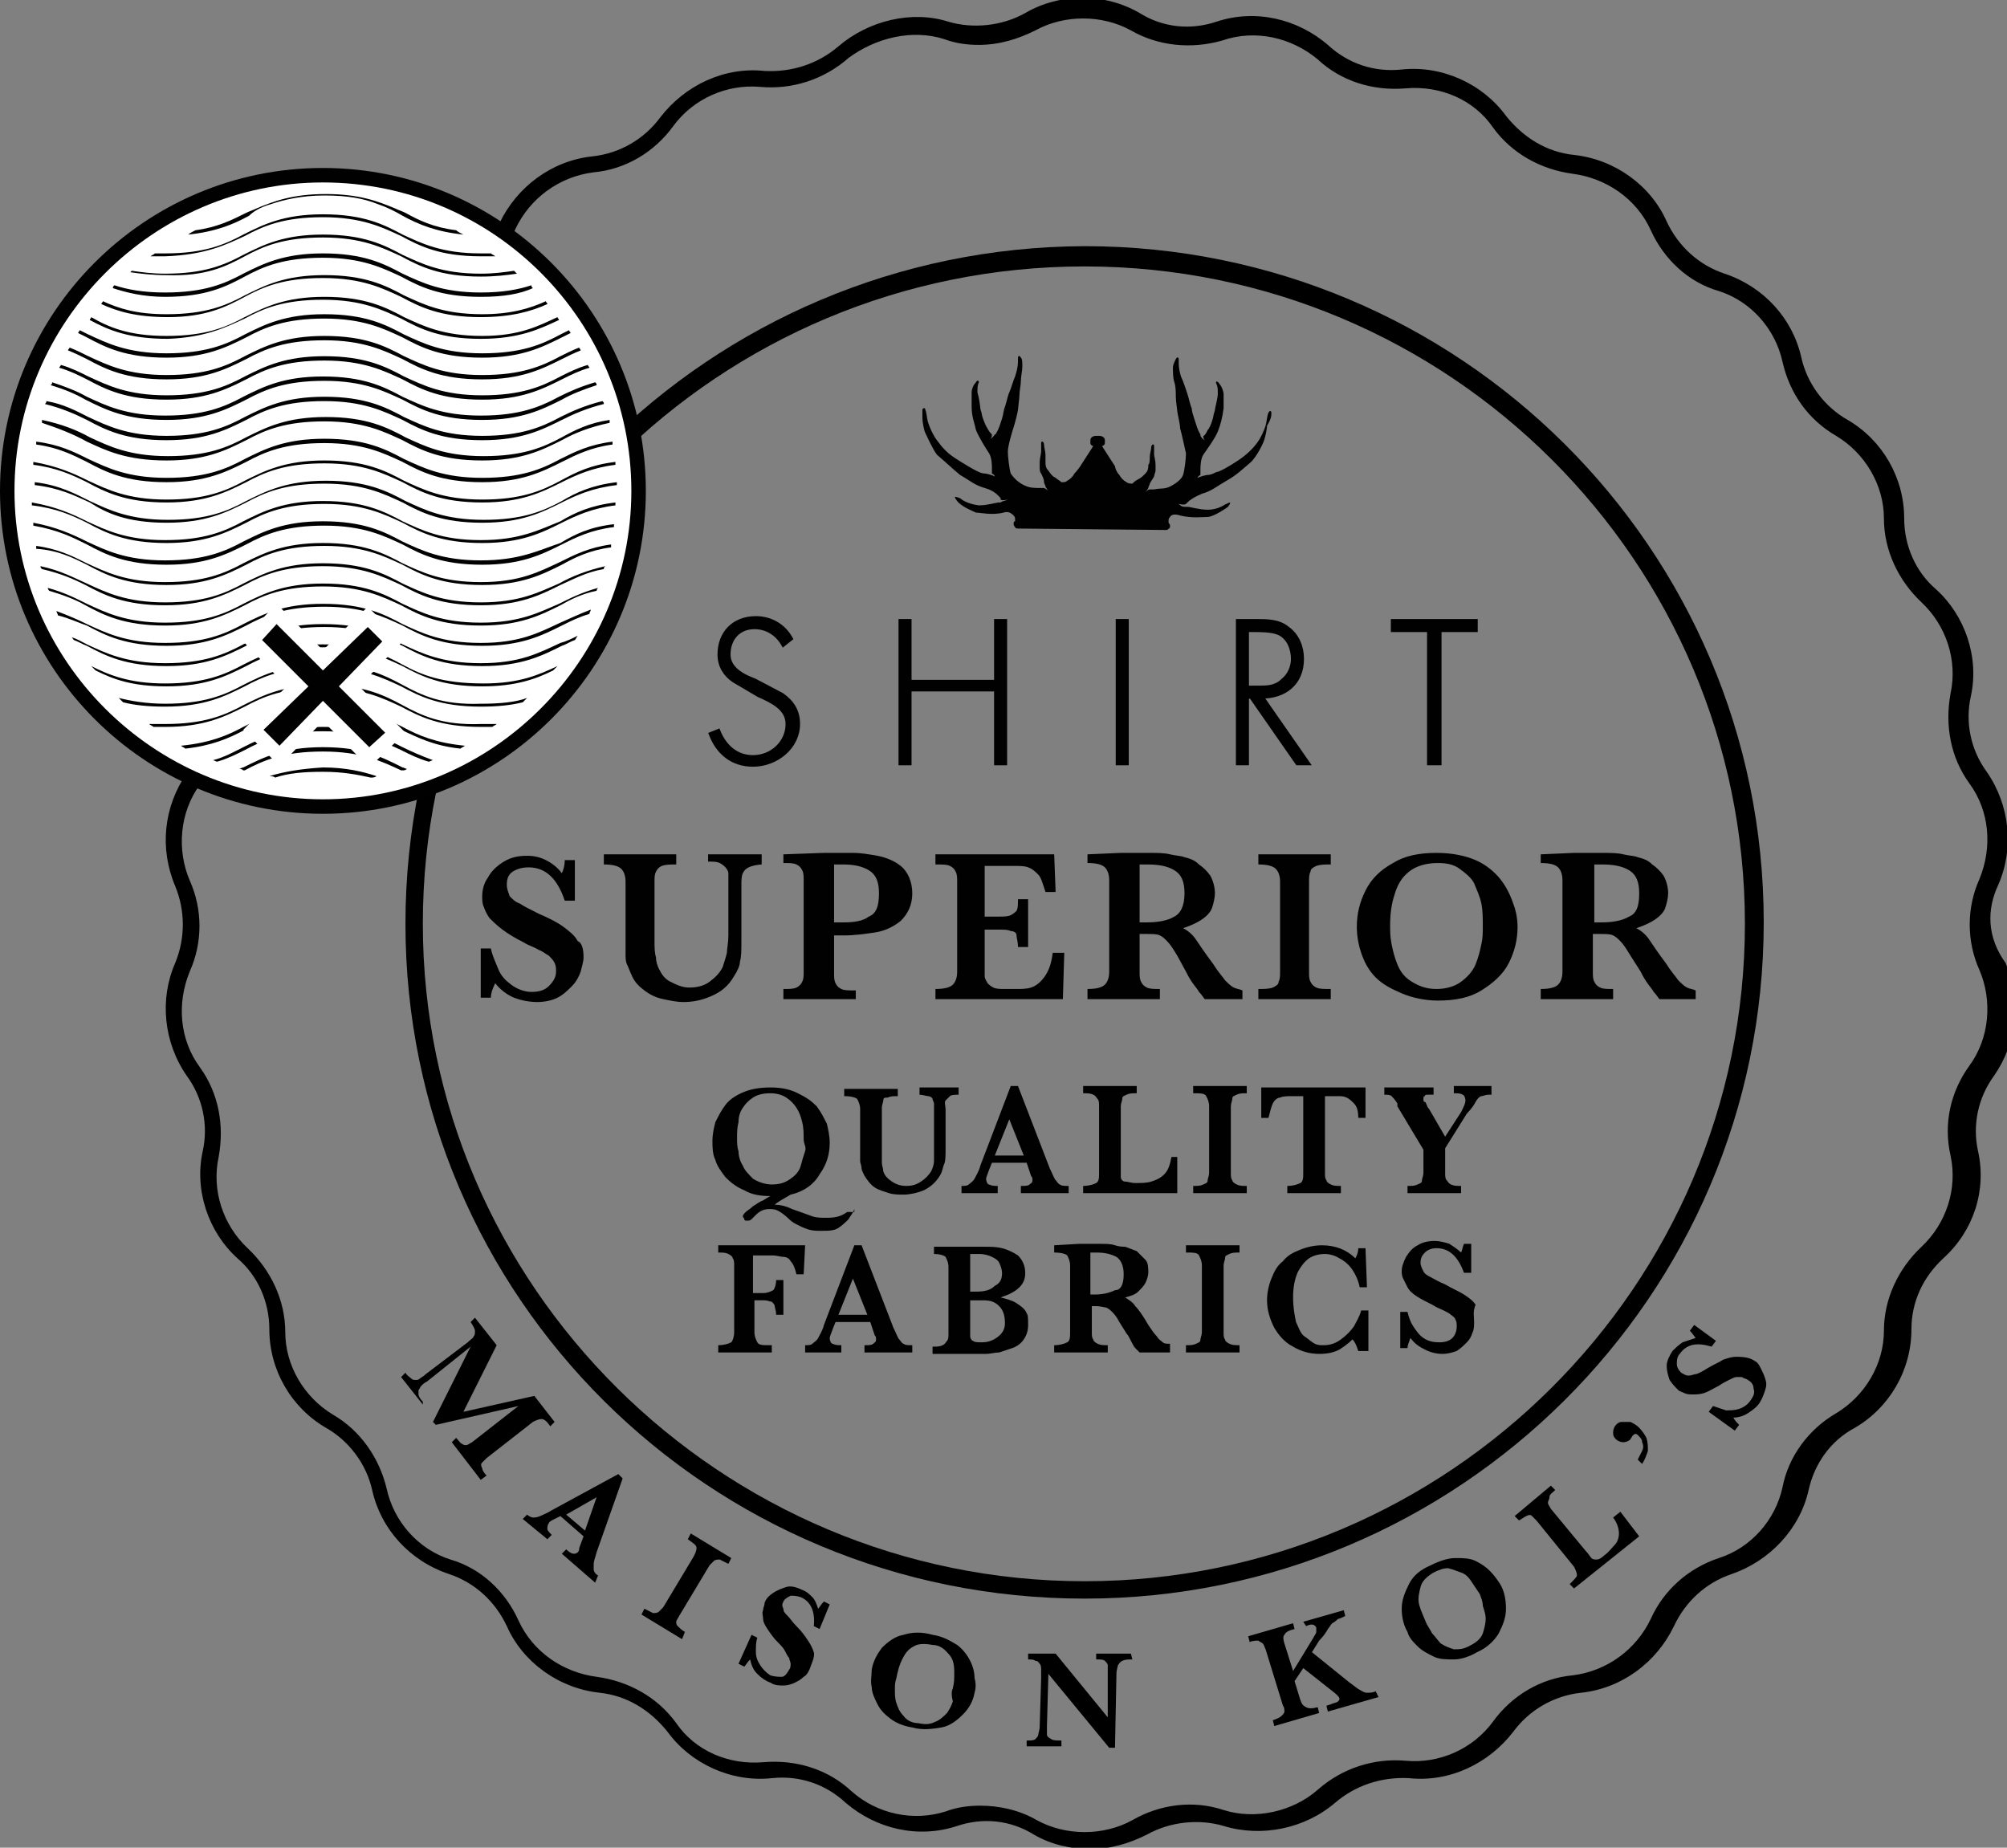 <?xml version="1.0" encoding="utf-8"?>
<!-- Generator: Adobe Illustrator 18.1.0, SVG Export Plug-In . SVG Version: 6.00 Build 0)  -->
<svg version="1.1" id="Calque_1" xmlns="http://www.w3.org/2000/svg" xmlns:xlink="http://www.w3.org/1999/xlink" x="0px" y="0px"
	 viewBox="0 0 138.6 127.6" enable-background="new 0 0 138.6 127.6" xml:space="preserve">
<rect x="0" y="0" width="138.6" height="127.6" fill="#808080" stroke="none"/>
<g>
	<g>
		<path fill="#010101" d="M59,83.5c-0.1,0.3-0.3,0.5-0.4,0.7c-0.2,0.2-0.4,0.4-0.7,0.6c-0.3,0.2-0.7,0.2-1.2,0.2
			c-0.3,0-0.6,0-0.9-0.1s-0.5-0.2-0.7-0.3c-0.2-0.1-0.4-0.2-0.6-0.4c-0.3-0.3-0.6-0.5-0.8-0.6c-0.2-0.1-0.4-0.1-0.6-0.1
			c-0.3,0-0.6,0.1-0.9,0.4c-0.1,0.1-0.2,0.2-0.3,0.3c-0.1,0.1-0.2,0.1-0.3,0.1c-0.1,0-0.2,0-0.2-0.1s-0.1-0.1-0.1-0.2
			c0-0.1,0.1-0.2,0.2-0.3c0.1-0.1,0.3-0.2,0.5-0.4c0.2-0.1,0.4-0.3,0.7-0.4c0.3-0.2,0.5-0.3,0.5-0.3c-0.7,0-1.3-0.1-1.8-0.4
			c-0.5-0.2-0.9-0.5-1.3-0.9c-0.3-0.4-0.6-0.8-0.7-1.2c-0.2-0.4-0.2-0.9-0.2-1.3c0-0.5,0.1-0.9,0.2-1.3c0.2-0.4,0.4-0.8,0.7-1.2
			c0.3-0.4,0.8-0.7,1.3-0.9c0.5-0.2,1.1-0.3,1.8-0.3c0.7,0,1.3,0.1,1.9,0.4s0.9,0.5,1.3,0.9c0.3,0.4,0.5,0.8,0.7,1.2
			c0.1,0.4,0.2,0.9,0.2,1.3c0,0.8-0.2,1.5-0.7,2.2c-0.4,0.7-1.1,1.2-2,1.4c-0.5,0.3-0.9,0.5-1.1,0.7c0.4,0,0.8,0.1,1.2,0.3
			c0.6,0.2,1.1,0.4,1.4,0.5c0.3,0.1,0.6,0.1,1,0.1c0.6,0,1-0.1,1.4-0.4H59z M55.5,78.7c0-0.4,0-0.8-0.1-1.2c-0.1-0.4-0.2-0.7-0.4-1
			c-0.2-0.3-0.4-0.5-0.7-0.7s-0.7-0.3-1.1-0.3c-0.5,0-0.9,0.1-1.2,0.3c-0.3,0.2-0.5,0.4-0.7,0.7c-0.2,0.3-0.3,0.6-0.3,1
			c-0.1,0.4-0.1,0.7-0.1,1.1c0,0.3,0,0.6,0.1,0.9c0,0.3,0.1,0.7,0.3,1c0.1,0.3,0.4,0.6,0.7,0.9c0.3,0.2,0.8,0.4,1.3,0.4
			c0.5,0,0.9-0.1,1.3-0.4c0.3-0.2,0.6-0.5,0.7-0.9s0.2-0.7,0.3-1S55.5,79,55.5,78.7z"/>
		<path fill="#010101" d="M66.3,75.6c-0.3,0-0.6,0-0.7,0.1s-0.2,0.2-0.3,0.3s0,0.4,0,0.6v2.7c0,0.5,0,0.9-0.1,1.1s-0.1,0.5-0.3,0.8
			c-0.3,0.5-0.7,0.8-1.1,1c-0.5,0.2-1,0.3-1.4,0.3c-0.3,0-0.7,0-1-0.1s-0.7-0.2-1-0.4c-0.3-0.2-0.5-0.5-0.7-0.8
			c-0.1-0.2-0.2-0.4-0.2-0.5c0-0.2-0.1-0.4-0.1-0.5c0-0.2,0-0.4,0-0.6l0-3c0-0.3-0.1-0.5-0.2-0.7c-0.1-0.1-0.4-0.2-0.9-0.2v-0.5H62
			v0.5c-0.3,0-0.5,0-0.7,0.1C61.1,75.8,61,75.8,61,76c0,0.1-0.1,0.3-0.1,0.5v3c0,0.3,0,0.6,0,0.8c0,0.2,0.1,0.4,0.1,0.6
			c0.1,0.3,0.3,0.5,0.6,0.7c0.3,0.2,0.6,0.3,1,0.3c0.4,0,0.7-0.1,1-0.3s0.5-0.4,0.7-0.7c0.1-0.2,0.2-0.5,0.2-0.7s0-0.5,0-0.9v-2.6
			c0-0.2,0-0.4,0-0.5c0-0.1-0.1-0.2-0.1-0.3s-0.2-0.2-0.3-0.2c-0.1,0-0.4-0.1-0.6-0.1v-0.5h2.7V75.6z"/>
		<path fill="#010101" d="M73.9,82.4h-3.4v-0.5c0.3,0,0.5,0,0.6-0.1s0.2-0.1,0.2-0.3c0-0.1,0-0.2-0.1-0.3l-0.3-0.9h-2.4l-0.2,0.5
			c-0.1,0.3-0.2,0.5-0.2,0.6c0,0.2,0.1,0.4,0.2,0.4c0.2,0.1,0.4,0.1,0.6,0.1v0.5h-2.5v-0.5c0.2,0,0.4,0,0.5-0.1
			c0.1-0.1,0.3-0.2,0.4-0.4c0.1-0.2,0.3-0.5,0.4-0.9l2.1-5.5h0.5l2.2,5.7c0.2,0.4,0.3,0.7,0.4,0.8c0.1,0.1,0.2,0.3,0.3,0.3
			c0.1,0.1,0.3,0.1,0.6,0.1V82.4z M70.7,79.8l-1-2.5l-1,2.5H70.7z"/>
		<path fill="#010101" d="M81.3,80l0,2.4h-6.5v-0.5c0.4,0,0.7-0.1,0.9-0.2s0.2-0.4,0.2-0.7v-4.6c0-0.2,0-0.4-0.1-0.5
			s-0.1-0.2-0.3-0.3c-0.2-0.1-0.4-0.1-0.7-0.1v-0.5h3.7v0.5c-0.3,0-0.5,0-0.7,0.1c-0.2,0.1-0.3,0.1-0.3,0.3c0,0.1-0.1,0.3-0.1,0.5
			v4.2c0,0.3,0,0.6,0,0.7c0,0.1,0.1,0.3,0.3,0.3s0.4,0.1,0.7,0.1c0.4,0,0.8,0,1.1-0.1c0.3-0.1,0.6-0.2,0.9-0.5
			c0.3-0.3,0.4-0.7,0.5-1.2H81.3z"/>
		<path fill="#010101" d="M86.1,82.4h-3.7v-0.5c0.3,0,0.5,0,0.7-0.1c0.2-0.1,0.3-0.1,0.3-0.3c0-0.1,0.1-0.3,0.1-0.5v-4.6
			c0-0.3-0.1-0.5-0.2-0.7s-0.4-0.2-0.9-0.2v-0.5h3.7v0.5c-0.3,0-0.5,0-0.7,0.1c-0.2,0.1-0.3,0.1-0.3,0.3c0,0.1-0.1,0.3-0.1,0.5V81
			c0,0.2,0,0.4,0.1,0.5c0,0.1,0.1,0.2,0.3,0.3s0.4,0.1,0.7,0.1V82.4z"/>
		<path fill="#010101" d="M94.3,77.2h-0.5c0-0.5-0.1-0.8-0.3-1s-0.3-0.3-0.5-0.4c-0.2-0.1-0.4-0.1-0.6-0.1h-0.9V81
			c0,0.2,0,0.4,0.1,0.5c0,0.1,0.1,0.2,0.3,0.3s0.4,0.1,0.7,0.1v0.5h-3.7v-0.5c0.4,0,0.7-0.1,0.9-0.2S90,81.3,90,81v-5.3h-0.8
			c-0.3,0-0.6,0-0.8,0.1c-0.2,0-0.4,0.2-0.5,0.4s-0.2,0.6-0.3,1h-0.5v-2.1h7.2V77.2z"/>
		<path fill="#010101" d="M102.8,75.6c-0.2,0-0.4,0.1-0.5,0.1s-0.3,0.2-0.4,0.4s-0.3,0.5-0.6,0.8l-1.5,2.4V81c0,0.2,0,0.4,0.1,0.5
			s0.1,0.2,0.3,0.3c0.2,0.1,0.4,0.1,0.7,0.1v0.5h-3.7v-0.5c0.3,0,0.5,0,0.7-0.1c0.2-0.1,0.3-0.1,0.3-0.3c0-0.1,0.1-0.3,0.1-0.5v-1.6
			l-1.8-3c0,0,0,0,0-0.1c0,0,0,0,0-0.1c-0.2-0.3-0.3-0.4-0.4-0.5c-0.1-0.1-0.3-0.1-0.5-0.1v-0.5h3.4v0.5c-0.2,0-0.3,0-0.4,0
			s-0.2,0-0.2,0.1c-0.1,0-0.1,0.1-0.1,0.2c0,0.1,0,0.2,0.1,0.2s0.1,0.3,0.3,0.5l1.1,1.9l1.1-1.7c0.2-0.4,0.3-0.6,0.3-0.8
			c0-0.2-0.1-0.4-0.2-0.4c-0.1-0.1-0.4-0.1-0.6-0.1v-0.5h2.6V75.6z"/>
		<path fill="#010101" d="M55.5,88H55c-0.1-0.4-0.2-0.7-0.4-0.9c-0.1-0.2-0.3-0.3-0.5-0.3s-0.4-0.1-0.8-0.1h-1.3v2.6h0.7
			c0.3,0,0.5-0.1,0.7-0.2c0.1-0.1,0.2-0.4,0.2-0.7h0.5v2.4h-0.5c0-0.3-0.1-0.5-0.1-0.6c0-0.1-0.1-0.2-0.2-0.3
			c-0.1,0-0.3-0.1-0.5-0.1h-0.7V92c0,0.3,0.1,0.5,0.2,0.7s0.4,0.2,0.8,0.2h0.2v0.5h-3.7v-0.5c0.4,0,0.7-0.1,0.9-0.2
			c0.1-0.1,0.2-0.4,0.2-0.7v-4.6c0-0.2,0-0.4-0.1-0.5c0-0.1-0.1-0.2-0.3-0.3s-0.4-0.1-0.7-0.1v-0.5h6L55.5,88z"/>
		<path fill="#010101" d="M63.1,93.4h-3.4v-0.5c0.3,0,0.5,0,0.6-0.1s0.2-0.1,0.2-0.3c0-0.1,0-0.2-0.1-0.3l-0.3-0.9h-2.4l-0.2,0.5
			c-0.1,0.3-0.2,0.5-0.2,0.6c0,0.2,0.1,0.4,0.2,0.4c0.2,0.1,0.4,0.1,0.6,0.1v0.5h-2.5v-0.5c0.2,0,0.4,0,0.5-0.1
			c0.1-0.1,0.3-0.2,0.4-0.4c0.1-0.2,0.3-0.5,0.4-0.9l2.1-5.5h0.5l2.2,5.7c0.2,0.4,0.3,0.7,0.4,0.8c0.1,0.1,0.2,0.3,0.3,0.3
			c0.1,0.1,0.3,0.1,0.6,0.1V93.4z M59.9,90.8l-1-2.5l-1,2.5H59.9z"/>
		<path fill="#010101" d="M71,91.5c0,0.4-0.1,0.7-0.3,1s-0.5,0.5-0.8,0.6c-0.3,0.1-0.6,0.2-0.9,0.3c-0.3,0-0.6,0.1-0.9,0.1h-3.7
			v-0.5c0.3,0,0.5,0,0.7-0.1s0.2-0.2,0.3-0.3s0.1-0.3,0.1-0.5v-4.6c0-0.3-0.1-0.5-0.2-0.7c-0.1-0.1-0.4-0.2-0.8-0.2v-0.5
			c0.5,0,1,0,1.5,0c0.5,0,0.9,0,1.2,0c0.3,0,0.5,0,0.6,0H68c0.4,0,0.8,0,1.2,0.1c0.4,0.1,0.8,0.3,1.1,0.5c0.3,0.3,0.5,0.7,0.5,1.2
			c0,0.4-0.1,0.7-0.4,1c-0.3,0.3-0.7,0.5-1.3,0.7c0.4,0.1,0.8,0.2,1.1,0.4c0.3,0.2,0.6,0.4,0.7,0.7C71,90.8,71,91.1,71,91.5z
			 M69.2,87.9c0-0.2-0.1-0.5-0.2-0.7c-0.1-0.2-0.3-0.3-0.5-0.4c-0.2-0.1-0.5-0.2-0.9-0.2h-0.6v2.6h0.4c0.6,0,1-0.1,1.3-0.4
			C69.1,88.6,69.2,88.3,69.2,87.9z M69.4,91.4c0-0.5-0.1-0.9-0.4-1.2c-0.3-0.3-0.6-0.4-1.1-0.4h-0.9v1.8v0.1c0,0.3,0,0.5,0,0.6
			c0,0.1,0.1,0.3,0.2,0.3c0.1,0.1,0.3,0.1,0.6,0.1c0.4,0,0.7-0.1,1-0.3S69.4,91.9,69.4,91.4z"/>
		<path fill="#010101" d="M80.6,93.4h-1.9c-0.1-0.1-0.2-0.2-0.3-0.3s-0.2-0.3-0.3-0.5c-0.1-0.2-0.2-0.4-0.3-0.5l-0.5-0.8
			c-0.2-0.4-0.4-0.6-0.5-0.7c-0.1-0.1-0.2-0.2-0.4-0.3c-0.1,0-0.4-0.1-0.7-0.1h-0.3V92c0,0.2,0,0.4,0.1,0.5c0,0.1,0.1,0.2,0.3,0.3
			s0.4,0.1,0.7,0.1v0.5h-3.7v-0.5c0.4,0,0.7-0.1,0.9-0.2s0.2-0.4,0.2-0.7v-4.6c0-0.3-0.1-0.5-0.2-0.7c-0.1-0.1-0.4-0.2-0.9-0.2v-0.5
			l1.7-0.1c0.1,0,0.3,0,0.4,0c0.2,0,0.3,0,0.5,0c0.1,0,0.3,0,0.6,0c0.4,0,0.7,0,1,0.1s0.6,0.1,0.7,0.1c0.3,0.1,0.5,0.2,0.8,0.3
			c0.2,0.2,0.4,0.4,0.6,0.6s0.2,0.6,0.2,0.9c0,0.2-0.1,0.5-0.2,0.7c-0.1,0.2-0.3,0.4-0.5,0.6c-0.2,0.2-0.5,0.3-0.9,0.4
			c0.3,0.2,0.5,0.3,0.7,0.6c0.2,0.2,0.5,0.6,0.9,1.3c0.2,0.3,0.4,0.6,0.6,0.8c0.1,0.2,0.3,0.3,0.4,0.4c0.1,0.1,0.3,0.1,0.5,0.1V93.4
			z M77.6,88c0-0.6-0.2-1-0.5-1.2c-0.4-0.2-0.8-0.3-1.4-0.3c-0.1,0-0.1,0-0.2,0c0,0-0.1,0-0.2,0v2.9h0.3c0.5,0,1-0.1,1.4-0.3
			C77.4,89.1,77.6,88.7,77.6,88z"/>
		<path fill="#010101" d="M85.6,93.4h-3.7v-0.5c0.3,0,0.5,0,0.7-0.1c0.2-0.1,0.3-0.1,0.3-0.3c0-0.1,0.1-0.3,0.1-0.5v-4.6
			c0-0.3-0.1-0.5-0.2-0.7s-0.4-0.2-0.9-0.2v-0.5h3.7v0.5c-0.3,0-0.5,0-0.7,0.1c-0.2,0.1-0.3,0.1-0.3,0.3c0,0.1-0.1,0.3-0.1,0.5V92
			c0,0.2,0,0.4,0.1,0.5c0,0.1,0.1,0.2,0.3,0.3s0.4,0.1,0.7,0.1V93.4z"/>
		<path fill="#010101" d="M94.3,93.3h-0.5c-0.1-0.3-0.2-0.6-0.4-0.8c-0.3,0.3-0.6,0.5-0.9,0.7c-0.4,0.2-0.8,0.3-1.4,0.3
			c-0.7,0-1.3-0.2-1.8-0.5c-0.6-0.3-1-0.8-1.3-1.3c-0.3-0.6-0.5-1.2-0.5-1.9c0-0.5,0.1-1,0.3-1.5s0.4-0.9,0.8-1.2
			c0.3-0.4,0.7-0.6,1.2-0.8c0.5-0.2,1-0.3,1.5-0.3c0.9,0,1.7,0.3,2.3,0.9c0.1-0.2,0.2-0.4,0.2-0.7h0.5l0.1,2.7h-0.5
			c-0.1-0.5-0.3-0.9-0.5-1.2s-0.5-0.6-0.9-0.8c-0.3-0.2-0.7-0.3-1-0.3c-0.4,0-0.8,0.1-1.1,0.3s-0.6,0.6-0.8,1
			c-0.2,0.5-0.3,1-0.3,1.7c0,0.7,0.1,1.2,0.2,1.7c0.2,0.4,0.3,0.8,0.6,1s0.5,0.4,0.7,0.5c0.2,0.1,0.4,0.1,0.6,0.1
			c0.4,0,0.8-0.1,1.2-0.4s0.6-0.5,0.9-0.9c0.2-0.4,0.4-0.7,0.5-1.1h0.5V93.3z"/>
		<path fill="#010101" d="M101.8,91.3c0,0.2,0,0.5-0.1,0.7c-0.1,0.3-0.2,0.5-0.4,0.7c-0.2,0.2-0.4,0.4-0.7,0.6
			c-0.3,0.1-0.6,0.2-1,0.2c-0.4,0-0.8-0.1-1.2-0.3c-0.4-0.2-0.7-0.4-1-0.8c-0.1,0.3-0.2,0.5-0.2,0.7h-0.5v-2.5h0.5
			c0.1,0.4,0.2,0.7,0.4,1c0.2,0.3,0.4,0.6,0.7,0.8s0.6,0.3,1.1,0.3c0.4,0,0.7-0.1,0.9-0.3c0.2-0.2,0.3-0.5,0.3-0.8
			c0-0.2,0-0.3-0.1-0.5s-0.2-0.2-0.3-0.3c-0.1-0.1-0.3-0.2-0.5-0.3c-0.2-0.1-0.5-0.2-0.8-0.4c-0.4-0.2-0.8-0.4-1.1-0.6
			c-0.3-0.2-0.5-0.4-0.6-0.6c-0.1-0.2-0.2-0.4-0.3-0.6c-0.1-0.2-0.1-0.4-0.1-0.5c0-0.3,0.1-0.6,0.3-1c0.2-0.3,0.4-0.6,0.8-0.8
			c0.3-0.2,0.7-0.3,1.2-0.3c0.3,0,0.7,0.1,1,0.2c0.3,0.2,0.6,0.4,0.8,0.6c0.1-0.2,0.1-0.4,0.2-0.6h0.5v2h-0.5
			c-0.4-1.1-1-1.7-1.9-1.7c-0.3,0-0.6,0.1-0.8,0.3c-0.2,0.2-0.3,0.4-0.3,0.7c0,0.2,0.1,0.4,0.2,0.6c0.1,0.2,0.3,0.3,0.5,0.4
			c0.2,0.1,0.5,0.3,1,0.5c0.5,0.3,1,0.5,1.3,0.7c0.3,0.2,0.6,0.4,0.8,0.7C101.7,90.6,101.8,90.9,101.8,91.3z"/>
	</g>
</g>
<g>
	<path fill="#010101" d="M40.3,66.1c0,0.3-0.1,0.6-0.2,1c-0.1,0.3-0.3,0.7-0.6,1c-0.3,0.3-0.6,0.6-1,0.8c-0.4,0.2-0.9,0.3-1.4,0.3
		c-0.5,0-1.1-0.1-1.6-0.3c-0.5-0.2-1-0.6-1.3-1c-0.2,0.4-0.3,0.7-0.3,1h-0.7v-3.4h0.7c0.1,0.5,0.3,0.9,0.5,1.4s0.5,0.8,0.9,1.1
		c0.4,0.3,0.9,0.5,1.4,0.5c0.5,0,0.9-0.1,1.2-0.4c0.3-0.3,0.5-0.6,0.5-1c0-0.2,0-0.4-0.1-0.6s-0.2-0.3-0.4-0.5
		c-0.2-0.1-0.4-0.3-0.7-0.4c-0.3-0.2-0.7-0.3-1-0.5c-0.6-0.3-1.1-0.6-1.5-0.9s-0.7-0.6-0.9-0.8c-0.2-0.3-0.3-0.5-0.4-0.8
		c-0.1-0.2-0.1-0.5-0.1-0.7c0-0.4,0.1-0.9,0.4-1.3c0.2-0.4,0.6-0.8,1.1-1.1c0.5-0.3,1-0.4,1.6-0.4c0.5,0,0.9,0.1,1.3,0.3
		s0.8,0.5,1.1,0.9c0.1-0.2,0.2-0.5,0.2-0.9h0.7v2.8h-0.7c-0.5-1.5-1.3-2.3-2.5-2.3c-0.4,0-0.8,0.1-1.1,0.3c-0.3,0.2-0.4,0.5-0.4,0.9
		c0,0.3,0.1,0.5,0.2,0.8c0.2,0.2,0.4,0.4,0.7,0.5c0.3,0.2,0.7,0.4,1.3,0.7c0.7,0.3,1.3,0.6,1.7,0.9c0.4,0.3,0.8,0.6,1,1
		C40.2,65.1,40.3,65.6,40.3,66.1z"/>
	<path fill="#010101" d="M52.7,59.7c-0.4,0-0.8,0.1-1,0.2c-0.2,0.1-0.3,0.2-0.4,0.4s-0.1,0.5-0.1,0.9v3.7c0,0.7,0,1.2-0.1,1.5
		c0,0.3-0.2,0.7-0.4,1c-0.4,0.7-0.9,1.1-1.6,1.4c-0.7,0.3-1.3,0.4-1.9,0.4c-0.5,0-0.9-0.1-1.4-0.2c-0.5-0.1-0.9-0.3-1.3-0.6
		c-0.4-0.3-0.7-0.6-0.9-1.1c-0.1-0.2-0.2-0.5-0.3-0.7s-0.1-0.5-0.1-0.7c0-0.2,0-0.5,0-0.9l0-4.1c0-0.4-0.1-0.7-0.3-0.9
		c-0.2-0.2-0.6-0.3-1.2-0.3V59h5v0.7c-0.4,0-0.7,0-1,0.1c-0.2,0.1-0.3,0.2-0.4,0.4c-0.1,0.2-0.1,0.4-0.1,0.7V65c0,0.4,0,0.8,0.1,1.1
		c0,0.3,0.1,0.6,0.2,0.8c0.2,0.4,0.4,0.7,0.8,0.9c0.4,0.2,0.8,0.4,1.3,0.4c0.5,0,1-0.1,1.4-0.4c0.4-0.3,0.7-0.6,0.9-1
		c0.1-0.3,0.2-0.6,0.3-1c0-0.3,0.1-0.7,0.1-1.2v-3.6c0-0.3,0-0.6,0-0.7s-0.1-0.3-0.2-0.4s-0.2-0.2-0.4-0.3c-0.2-0.1-0.5-0.1-0.8-0.1
		V59h3.7V59.7z"/>
	<path fill="#010101" d="M63,61.7c0,0.8-0.3,1.4-0.8,1.9c-0.5,0.4-1.1,0.7-1.8,0.8c-0.7,0.1-1.4,0.2-2.1,0.2h-0.7v2.6
		c0,0.3,0,0.5,0.1,0.7s0.2,0.3,0.4,0.4s0.5,0.1,1,0.1V69h-5v-0.7c0.4,0,0.7,0,0.9-0.1c0.2-0.1,0.3-0.2,0.4-0.4
		c0.1-0.2,0.1-0.4,0.1-0.7v-6.3c0-0.3,0-0.5-0.1-0.7c-0.1-0.2-0.2-0.3-0.4-0.4s-0.5-0.1-0.9-0.1V59l2.8-0.1c0.1,0,0.3,0,0.5,0
		c0.2,0,0.3,0,0.4,0c0.1,0,0.3,0,0.5,0c0.2,0,0.4,0,0.6,0c0.6,0,1.1,0.1,1.7,0.2c0.5,0.1,1.1,0.3,1.6,0.7C62.7,60.2,63,60.9,63,61.7
		z M60.7,61.7c0-0.8-0.2-1.3-0.7-1.6c-0.5-0.3-1.1-0.4-1.8-0.4c-0.1,0-0.3,0-0.6,0v4h0.7c0.7,0,1.3-0.1,1.7-0.4
		C60.5,63.1,60.7,62.6,60.7,61.7z"/>
	<path fill="#010101" d="M73.5,65.7L73.4,69h-8.8v-0.7c0.6,0,1-0.1,1.2-0.3s0.3-0.5,0.3-0.9v-6.2c0-0.3,0-0.5-0.1-0.7
		c-0.1-0.2-0.2-0.3-0.4-0.4c-0.2-0.1-0.5-0.1-1-0.1V59h8.2l0.1,2.6h-0.7c-0.2-0.6-0.3-1-0.5-1.2c-0.2-0.2-0.4-0.4-0.7-0.5
		c-0.2-0.1-0.6-0.1-1.1-0.1h-1.9v3.5h1c0.3,0,0.6,0,0.8-0.1c0.2-0.1,0.3-0.2,0.4-0.3c0.1-0.2,0.1-0.4,0.1-0.8h0.7v3.3h-0.7
		c0-0.4-0.1-0.6-0.1-0.8s-0.2-0.3-0.4-0.3c-0.2-0.1-0.4-0.1-0.8-0.1h-1v2.3c0,0.4,0,0.7,0,0.9s0.1,0.3,0.2,0.5
		c0.1,0.1,0.2,0.2,0.4,0.3c0.2,0.1,0.5,0.1,0.8,0.1h0.8c0.3,0,0.7,0,1-0.1c0.3-0.1,0.6-0.3,0.9-0.7c0.3-0.4,0.5-0.9,0.6-1.7H73.5z"
		/>
	<path fill="#010101" d="M85.9,69h-2.7c-0.1-0.1-0.2-0.3-0.4-0.5c-0.1-0.2-0.3-0.4-0.5-0.7c-0.2-0.3-0.3-0.5-0.4-0.7L81.3,66
		c-0.3-0.5-0.5-0.8-0.7-1c-0.2-0.2-0.3-0.3-0.5-0.4c-0.2-0.1-0.5-0.1-1-0.1h-0.4v2.6c0,0.3,0,0.5,0.1,0.7s0.2,0.3,0.4,0.4
		c0.2,0.1,0.5,0.1,0.9,0.1V69h-5v-0.7c0.6,0,1-0.1,1.2-0.3c0.2-0.2,0.3-0.5,0.3-0.9v-6.3c0-0.4-0.1-0.7-0.3-0.9
		c-0.2-0.2-0.6-0.3-1.2-0.3V59l2.3-0.1c0.2,0,0.4,0,0.6,0c0.2,0,0.4,0,0.6,0c0.2,0,0.4,0,0.8,0c0.5,0,1,0,1.4,0.1s0.8,0.1,1,0.2
		c0.4,0.1,0.7,0.2,1,0.5c0.3,0.2,0.6,0.5,0.8,0.8c0.2,0.4,0.3,0.8,0.3,1.2c0,0.3-0.1,0.7-0.2,1c-0.1,0.3-0.4,0.6-0.7,0.8
		c-0.3,0.2-0.7,0.4-1.3,0.6c0.4,0.2,0.7,0.5,0.9,0.8c0.2,0.3,0.6,0.9,1.2,1.7c0.3,0.5,0.6,0.8,0.8,1.1c0.2,0.2,0.4,0.4,0.6,0.5
		c0.2,0.1,0.4,0.1,0.6,0.2V69z M81.8,61.7c0-0.8-0.2-1.3-0.7-1.6c-0.5-0.3-1.1-0.4-1.9-0.4c-0.1,0-0.2,0-0.3,0c-0.1,0-0.1,0-0.2,0v4
		h0.5c0.7,0,1.4-0.1,1.9-0.4C81.5,63.1,81.8,62.6,81.8,61.7z"/>
	<path fill="#010101" d="M91.9,69h-5v-0.7c0.4,0,0.7,0,1-0.1c0.2-0.1,0.4-0.2,0.4-0.4c0.1-0.2,0.1-0.4,0.1-0.7v-6.2
		c0-0.4-0.1-0.7-0.3-0.9c-0.2-0.2-0.6-0.3-1.2-0.3V59h5v0.7c-0.4,0-0.7,0-1,0.1c-0.2,0.1-0.4,0.2-0.4,0.4c-0.1,0.2-0.1,0.4-0.1,0.7
		v6.2c0,0.3,0,0.5,0.1,0.7s0.2,0.3,0.4,0.4c0.2,0.1,0.5,0.1,1,0.1V69z"/>
	<path fill="#010101" d="M104.8,64c0,0.9-0.2,1.7-0.6,2.5s-1.1,1.4-1.9,1.9c-0.8,0.5-1.8,0.7-3,0.7c-0.9,0-1.8-0.2-2.5-0.5
		S95.5,68,95,67.5c-0.5-0.5-0.8-1.1-1-1.7c-0.2-0.6-0.3-1.2-0.3-1.8c0-0.9,0.2-1.7,0.6-2.5c0.4-0.8,1-1.4,1.9-1.9
		c0.8-0.5,1.8-0.7,3-0.7c1.1,0,2,0.2,2.7,0.5s1.3,0.8,1.7,1.3s0.7,1.1,0.9,1.7C104.7,62.9,104.8,63.5,104.8,64z M102.4,64
		c0-0.6,0-1.1-0.1-1.6c-0.1-0.5-0.3-0.9-0.5-1.4c-0.2-0.4-0.6-0.7-1-1s-0.9-0.4-1.5-0.4c-0.8,0-1.5,0.2-2,0.6
		c-0.5,0.4-0.8,0.9-1,1.6c-0.2,0.6-0.3,1.3-0.3,2.1c0,0.4,0,0.8,0.1,1.3s0.2,0.9,0.4,1.4c0.2,0.5,0.5,0.9,1,1.2s1,0.5,1.7,0.5
		c0.7,0,1.3-0.2,1.7-0.5c0.4-0.3,0.8-0.7,1-1.2c0.2-0.5,0.3-0.9,0.4-1.4C102.4,64.8,102.4,64.4,102.4,64z"/>
	<path fill="#010101" d="M117.3,69h-2.7c-0.1-0.1-0.2-0.3-0.4-0.5c-0.1-0.2-0.3-0.4-0.5-0.7c-0.2-0.3-0.3-0.5-0.4-0.7l-0.7-1.1
		c-0.3-0.5-0.5-0.8-0.7-1c-0.2-0.2-0.3-0.3-0.5-0.4c-0.2-0.1-0.5-0.1-1-0.1h-0.4v2.6c0,0.3,0,0.5,0.1,0.7s0.2,0.3,0.4,0.4
		c0.2,0.1,0.5,0.1,0.9,0.1V69h-5v-0.7c0.6,0,1-0.1,1.2-0.3c0.2-0.2,0.3-0.5,0.3-0.9v-6.3c0-0.4-0.1-0.7-0.3-0.9
		c-0.2-0.2-0.6-0.3-1.2-0.3V59l2.3-0.1c0.2,0,0.4,0,0.6,0c0.2,0,0.4,0,0.6,0c0.2,0,0.4,0,0.8,0c0.5,0,1,0,1.4,0.1s0.8,0.1,1,0.2
		c0.4,0.1,0.7,0.2,1,0.5c0.3,0.2,0.6,0.5,0.8,0.8c0.2,0.4,0.3,0.8,0.3,1.2c0,0.3-0.1,0.7-0.2,1c-0.1,0.3-0.4,0.6-0.7,0.8
		c-0.3,0.2-0.7,0.4-1.3,0.6c0.4,0.2,0.7,0.5,0.9,0.8c0.2,0.3,0.6,0.9,1.2,1.7c0.3,0.5,0.6,0.8,0.8,1.1c0.2,0.2,0.4,0.4,0.6,0.5
		c0.2,0.1,0.4,0.1,0.6,0.2V69z M113.2,61.7c0-0.8-0.2-1.3-0.7-1.6c-0.5-0.3-1.1-0.4-1.9-0.4c-0.1,0-0.2,0-0.3,0c-0.1,0-0.1,0-0.2,0
		v4h0.5c0.7,0,1.4-0.1,1.9-0.4C113,63.1,113.2,62.6,113.2,61.7z"/>
</g>
<g>
	<path fill="none" d="M74.9,109.2c25.2,0,45.6-20.4,45.6-45.4c0-25-20.5-45.4-45.6-45.4S29.2,38.7,29.2,63.8
		C29.2,88.8,49.7,109.2,74.9,109.2z"/>
	<path fill="none" d="M74.9,17.1c25.8,0,46.9,20.9,46.9,46.7s-21,46.7-46.9,46.7C49,110.4,28,89.5,28,63.8S49,17.1,74.9,17.1z"/>
	<path d="M74.9,110.4c25.8,0,46.9-20.9,46.9-46.7s-21-46.7-46.9-46.7C49,17.1,28,38,28,63.8S49,110.4,74.9,110.4z M74.9,18.4
		c25.2,0,45.6,20.4,45.6,45.4c0,25-20.5,45.4-45.6,45.4S29.2,88.8,29.2,63.8C29.2,38.7,49.7,18.4,74.9,18.4z"/>
	<path d="M138,61.1c1.1-2.5,0.8-5.5-0.8-7.8c-1.1-1.5-1.5-3.4-1.1-5.2c0.6-2.7-0.4-5.6-2.4-7.4c-1.4-1.2-2.2-3-2.2-4.9
		c0-2.8-1.5-5.4-3.9-6.8c-1.6-0.9-2.8-2.5-3.2-4.3c-0.6-2.7-2.6-4.9-5.3-5.8c-1.8-0.6-3.2-1.9-4-3.6c-1.1-2.5-3.6-4.3-6.4-4.6
		c-1.9-0.2-3.5-1.2-4.7-2.7c-1.6-2.2-4.4-3.5-7.2-3.2c-1.9,0.2-3.7-0.4-5.1-1.7c-2.1-1.8-5-2.5-7.7-1.6c-1.8,0.6-3.7,0.4-5.3-0.6
		c-2.4-1.4-5.5-1.4-7.9,0c-1.6,0.9-3.6,1.1-5.3,0.6C63,0.7,60,1.4,57.9,3.2c-1.4,1.2-3.2,1.8-5.1,1.7c-2.8-0.3-5.5,1-7.2,3.2
		c-1.1,1.5-2.8,2.5-4.7,2.7c-2.8,0.3-5.2,2.1-6.4,4.6c-0.3,0.6-0.6,1.2-1.1,1.6c0.2,0.4,0.3,0.9,0.4,1.3c0.7-0.7,1.4-1.5,1.8-2.5
		c1-2.1,3-3.6,5.4-3.9c2.2-0.2,4.2-1.4,5.5-3.2c1.4-1.9,3.7-2.9,6-2.7c2.2,0.2,4.4-0.5,6.1-2C60.5,2.6,63,2,65.2,2.7
		C66,3,66.8,3.1,67.6,3.1c1.4,0,2.7-0.4,3.9-1c2-1.1,4.6-1.1,6.6,0c1.9,1.1,4.2,1.3,6.3,0.7C86.7,2,89.2,2.6,91,4.1
		c1.6,1.5,3.8,2.2,6.1,2c2.4-0.2,4.7,0.8,6,2.7c1.3,1.8,3.3,2.9,5.5,3.2c2.3,0.3,4.4,1.7,5.4,3.9c0.9,2,2.6,3.6,4.7,4.2
		c2.2,0.7,3.9,2.6,4.4,4.9c0.5,2.2,1.8,4,3.7,5.1c2,1.2,3.3,3.4,3.3,5.7c0,2.2,1,4.3,2.6,5.8c1.7,1.6,2.5,4,2,6.3
		c-0.4,2.2,0,4.4,1.3,6.2c1.4,1.9,1.6,4.4,0.7,6.6c-0.9,2-0.9,4.3,0,6.3c0.9,2.1,0.7,4.7-0.7,6.6c-1.3,1.8-1.8,4-1.3,6.2
		c0.5,2.3-0.3,4.7-2,6.3c-1.6,1.5-2.6,3.6-2.6,5.8c0,2.3-1.3,4.5-3.3,5.7c-1.9,1.1-3.3,3-3.7,5.1c-0.5,2.3-2.2,4.2-4.4,4.9
		c-2.1,0.7-3.8,2.2-4.7,4.2c-1,2.1-3,3.6-5.4,3.9c-2.2,0.2-4.2,1.4-5.5,3.2c-1.4,1.9-3.7,2.9-6,2.7c-2.2-0.2-4.4,0.5-6.1,2
		c-1.7,1.5-4.3,2.1-6.5,1.4c-2.1-0.7-4.4-0.4-6.3,0.7c-2,1.1-4.6,1.1-6.6,0c-1.2-0.7-2.6-1-3.9-1c-0.8,0-1.6,0.1-2.4,0.4
		c-2.2,0.7-4.7,0.2-6.5-1.4c-1.6-1.5-3.8-2.2-6.1-2c-2.4,0.2-4.7-0.8-6-2.7c-1.3-1.8-3.3-2.9-5.5-3.2c-2.3-0.3-4.4-1.7-5.4-3.9
		c-0.9-2-2.6-3.6-4.7-4.2c-2.2-0.7-3.9-2.6-4.4-4.9c-0.5-2.1-1.8-4-3.7-5.1c-2-1.2-3.3-3.4-3.3-5.7c0-2.2-1-4.3-2.6-5.8
		c-1.7-1.6-2.5-4-2-6.3c0.4-2.2,0-4.4-1.3-6.2c-1.4-1.9-1.6-4.4-0.7-6.6c0.9-2,0.9-4.3,0-6.3c-0.9-2.1-0.7-4.7,0.7-6.6
		c1.1-1.5,1.6-3.3,1.5-5.1c-0.4,0.1-0.8,0.1-1.2,0.2c0.1,1.5-0.4,2.9-1.2,4.1c-1.6,2.3-1.9,5.2-0.8,7.8c0.7,1.7,0.7,3.6,0,5.3
		c-1.1,2.5-0.8,5.5,0.8,7.8c1.1,1.5,1.5,3.4,1.1,5.2c-0.6,2.7,0.4,5.6,2.4,7.4c1.4,1.2,2.2,3,2.2,4.9c0,2.8,1.5,5.4,3.9,6.8
		c1.6,0.9,2.8,2.5,3.2,4.3c0.6,2.7,2.6,4.9,5.3,5.8c1.8,0.6,3.2,1.9,4,3.6c1.1,2.5,3.6,4.3,6.4,4.6c1.9,0.2,3.5,1.2,4.7,2.7
		c1.6,2.2,4.4,3.5,7.2,3.2c1.9-0.2,3.7,0.4,5.1,1.7c2.1,1.8,5,2.5,7.7,1.6c1.8-0.6,3.7-0.4,5.3,0.6c1.2,0.7,2.6,1,3.9,1
		c1.4,0,2.7-0.4,3.9-1c1.6-0.9,3.6-1.1,5.3-0.6c2.6,0.8,5.6,0.2,7.7-1.6c1.4-1.2,3.2-1.8,5.1-1.7c2.8,0.3,5.5-1,7.2-3.2
		c1.1-1.5,2.8-2.5,4.7-2.7c2.8-0.3,5.2-2.1,6.4-4.6c0.8-1.7,2.2-3,4-3.6c2.6-0.9,4.7-3.1,5.3-5.8c0.4-1.8,1.5-3.4,3.2-4.3
		c2.4-1.4,3.9-4,3.9-6.8c0-1.9,0.8-3.6,2.2-4.9c2.1-1.9,3-4.7,2.4-7.4c-0.4-1.8,0-3.7,1.1-5.2c1.6-2.3,1.9-5.2,0.8-7.8
		C137.2,64.7,137.2,62.8,138,61.1z"/>
</g>
<g>
	<path fill="#010101" stroke="#010101" stroke-width="0.3" stroke-miterlimit="10" d="M54.1,44.5c-0.4-0.7-1.1-1.2-2-1.2
		c-1.1,0-1.8,0.8-1.8,1.9c0,1,1,1.5,1.8,1.8l1.9,1c0.7,0.5,1.1,1.1,1.1,2c0,1.6-1.5,2.8-3.1,2.8c-1.4,0-2.4-0.8-2.9-2.1l0.5-0.2
		c0.4,1,1.2,1.8,2.4,1.8c1.3,0,2.4-1,2.4-2.3c0-1.1-1.1-1.6-2-2L50.7,47c-0.6-0.4-1-1-1-1.8c0-1.5,1-2.5,2.5-2.5
		c1,0,1.9,0.5,2.4,1.4L54.1,44.5z"/>
	<path fill="#010101" stroke="#010101" stroke-width="0.3" stroke-miterlimit="10" d="M68.8,47.1v-4.2h0.6v9.8h-0.6v-5.1h-6v5.1
		h-0.6v-9.8h0.6v4.2H68.8z"/>
	<path fill="#010101" stroke="#010101" stroke-width="0.3" stroke-miterlimit="10" d="M77.8,52.7h-0.6v-9.8h0.6V52.7z"/>
	<path fill="#010101" stroke="#010101" stroke-width="0.3" stroke-miterlimit="10" d="M90.3,52.7h-0.7l-3.2-4.6h-0.3v4.6h-0.6v-9.8
		h1.2c0.8,0,1.6,0,2.2,0.5c0.7,0.5,1,1.3,1,2.1c0,1.7-1.2,2.6-2.8,2.6L90.3,52.7z M86.9,47.5c0.6,0,1.2,0,1.7-0.5
		c0.5-0.4,0.7-1,0.7-1.5c0-0.7-0.3-1.5-1-1.8c-0.5-0.2-1.2-0.2-1.8-0.2h-0.4v4H86.9z"/>
	<path fill="#010101" stroke="#010101" stroke-width="0.3" stroke-miterlimit="10" d="M99.3,52.7h-0.6v-9.2h-2.5v-0.6h5.7v0.6h-2.5
		V52.7z"/>
</g>
<path fill="#010101" d="M87.8,28.5c0-0.1-0.1-0.2-0.2,0s-0.1,0.5-0.2,0.9c-0.1,0.3-0.3,0.8-0.6,1.2s-0.7,0.8-1.3,1.2
	c-0.6,0.4-1.3,0.8-1.5,0.8c-0.2,0.1-0.4,0.2-0.6,0.2l0,0c0,0,0,0,0,0c0,0,0,0,0,0c-0.1,0-0.5,0.1-0.7,0.2c0,0,0-0.1,0.2-0.2
	c0-0.1,0-0.3,0-0.4c0-0.1,0-0.7,0.2-1s0.8-1.1,1-1.6c0.2-0.5,0.3-0.9,0.4-1.6c0-0.7,0-0.9,0-1s-0.1-0.5-0.3-0.7
	c-0.1-0.2-0.3-0.2-0.2,0s0.1,0.4,0.1,0.7c0,0.3-0.2,1-0.2,1.1c0,0.1-0.1,0.3-0.1,0.4c0,0.1-0.2,0.8-0.4,1c-0.1,0.2-0.2,0.4-0.3,0.4
	c0,0.1,0,0.2,0.1,0.3c0,0,0,0,0,0c-0.2-0.1-0.3-0.3-0.3-0.3l0,0c0,0,0,0,0-0.1c-0.2-0.3-0.3-0.7-0.4-1c-0.1-0.3-0.2-0.6-0.2-0.8
	c-0.1-0.2-0.2-0.7-0.3-1s-0.3-0.9-0.4-1.1c-0.1-0.2-0.2-0.7-0.2-1s0-0.2,0-0.3c0-0.1-0.1-0.2-0.2,0S81,25.2,81,25.4
	c0,0.3,0,0.7,0.1,1s0.1,0.7,0.1,1c0,0.3,0.1,0.9,0.1,1c0,0.1,0.2,0.9,0.2,1.2c0.1,0.3,0.3,1.3,0.4,1.7c0,0.4-0.1,1.2-0.2,1.5
	c-0.1,0.3-0.5,0.6-0.9,0.8c-0.4,0.2-0.7,0.1-1.1,0.2c-0.1,0-0.2,0-0.3,0l0,0c-0.1,0-0.2,0.1-0.3,0.2c0,0,0,0,0,0
	c0.1-0.1,0.2-0.3,0.2-0.3l0,0c0-0.1,0.1-0.2,0.1-0.3c0.1-0.2,0.2-0.3,0.3-0.5c0-0.1,0.1-0.3,0.1-0.4c0-0.1,0-0.2,0-0.4
	c0-0.3-0.1-0.6-0.1-0.7c0-0.3,0-0.4,0-0.6c0-0.2-0.2-0.1-0.2,0.1c0,0.2-0.1,0.4-0.1,0.7c0,0.2,0,0.4-0.1,0.5c0,0.2,0,0.4-0.2,0.6
	c-0.2,0.2-0.3,0.3-0.5,0.4c-0.2,0.1-0.3,0.2-0.4,0.3c0,0,0,0,0,0c-0.1,0-0.3,0-0.4-0.1c-0.2-0.1-0.4-0.3-0.5-0.5
	c-0.2-0.2-0.3-0.5-0.3-0.6l-0.9-1.4c0.1,0,0.2-0.1,0.2-0.2l0-0.2c0-0.2-0.2-0.3-0.4-0.3l-0.1,0l-0.1,0c-0.2,0-0.4,0.1-0.4,0.3l0,0.2
	c0,0.1,0.1,0.2,0.2,0.2l-0.9,1.4c0,0-0.2,0.3-0.4,0.5c-0.1,0.2-0.3,0.4-0.5,0.5c-0.1,0.1-0.2,0.1-0.4,0.1c0,0,0,0,0,0
	c-0.1-0.1-0.3-0.2-0.4-0.3c-0.2-0.1-0.3-0.2-0.5-0.5c-0.2-0.2-0.2-0.4-0.2-0.6c0-0.1,0-0.3,0-0.5c0-0.2-0.1-0.5-0.1-0.7
	c0-0.2-0.2-0.3-0.2-0.1c0,0.2,0,0.3,0,0.6c0,0.1-0.1,0.5-0.1,0.7c0,0.1,0,0.2,0,0.4c0,0.1,0,0.3,0.1,0.4c0.1,0.2,0.2,0.4,0.2,0.6
	c0,0.1,0.1,0.2,0.1,0.3l0,0c0,0,0.1,0.2,0.2,0.3c0,0,0,0,0,0c-0.1-0.1-0.3-0.2-0.3-0.2l0,0c-0.1,0-0.2,0-0.3,0c-0.4,0-0.7,0-1.1-0.2
	c-0.4-0.2-0.7-0.5-0.9-0.8c-0.1-0.3-0.2-1.2-0.2-1.5c0-0.4,0.3-1.4,0.4-1.7c0.1-0.3,0.3-1.1,0.3-1.2c0-0.1,0.1-0.8,0.1-1
	c0-0.3,0.1-0.7,0.1-1c0-0.3,0.1-0.7,0.1-1c0-0.3,0-0.5-0.1-0.6c-0.1-0.2-0.2-0.1-0.2,0c0,0.1,0,0.1,0,0.3c0,0.3-0.1,0.7-0.2,1
	c-0.1,0.2-0.3,0.9-0.4,1.1c-0.1,0.2-0.2,0.7-0.3,1c-0.1,0.2-0.1,0.5-0.2,0.8s-0.2,0.7-0.4,1c0,0,0,0.1-0.1,0.1l0,0
	c0,0-0.1,0.2-0.3,0.3c0,0,0,0,0,0c0.1-0.1,0.1-0.2,0.1-0.3c-0.1-0.1-0.2-0.2-0.3-0.4c-0.2-0.3-0.4-0.9-0.4-1c0-0.1-0.1-0.3-0.1-0.4
	c0-0.1-0.1-0.8-0.2-1.1c0-0.3,0-0.5,0.1-0.7c0-0.1-0.1-0.2-0.2,0c-0.2,0.2-0.3,0.5-0.3,0.7s0,0.3,0,1s0.2,1.1,0.3,1.6
	c0.2,0.5,0.7,1.3,0.9,1.6c0.2,0.3,0.2,0.9,0.2,1c0,0.1,0,0.4,0,0.4c0.2,0.1,0.2,0.2,0.2,0.2c-0.2-0.1-0.6-0.2-0.7-0.2c0,0,0,0,0,0
	c0,0,0,0,0,0l0,0c-0.2,0-0.4-0.1-0.6-0.2c-0.2-0.1-0.9-0.5-1.5-0.9c-0.6-0.4-0.9-0.8-1.2-1.2c-0.3-0.4-0.5-0.9-0.6-1.2
	c-0.1-0.3-0.1-0.7-0.2-0.9c0-0.2-0.2-0.1-0.2,0c0,0.2,0,0.4,0,0.6c0,0.2,0.1,0.8,0.2,1s0.5,1.1,0.8,1.5c0.7,0.6,1,0.9,1.6,1.4
	c0.7,0.4,1,0.7,1.7,0.9s0.9,0.5,1.1,0.7c0,0,0,0,0,0.1l0,0c0.1,0.1,0.5,0,0.5,0c-0.2,0.1-0.4,0.1-0.5,0.2l0,0c0,0-0.1,0-0.1,0
	c-0.2,0-0.8,0.2-1.4,0.2c-0.8-0.1-1.2-0.4-1.3-0.5c-0.1,0-0.6-0.3-0.2,0.2c0.3,0.4,1.1,0.7,1.3,0.8c0.3,0,1.1,0.2,1.9,0
	c0.3-0.1,0.5,0,0.7,0.2c0.1,0.1,0.1,0.2,0.1,0.2c0,0.1,0,0.1,0,0.2v0l0,0c0,0,0,0,0,0c-0.1,0-0.1,0.1-0.1,0.2l0,0
	c0,0.1,0.1,0.2,0.1,0.2c0,0,0,0,0,0l0,0c0,0.1,0.2,0.1,0.2,0.1l10.2,0.1c0,0,0.2,0,0.2-0.1l0,0c0,0,0,0,0,0c0.1,0,0.1-0.1,0.1-0.2
	l0,0c0-0.1-0.1-0.2-0.1-0.2c0,0,0,0,0,0l0,0v0c0-0.1,0-0.2,0-0.2c0-0.1,0.1-0.2,0.1-0.2c0.1-0.2,0.4-0.2,0.7-0.1
	c0.8,0.2,1.6,0.1,1.9,0.1c0.3,0,1-0.4,1.4-0.7c0.4-0.5-0.1-0.2-0.1-0.2c-0.1,0-0.5,0.4-1.3,0.4c-0.6,0-1.2-0.2-1.4-0.2
	c0,0-0.1,0-0.1,0l0,0c-0.2,0-0.3,0-0.5-0.2c0,0,0.4,0.1,0.5,0l0,0c0,0,0,0,0,0c0.2-0.2,0.4-0.4,1.1-0.7c0.7-0.2,1-0.5,1.7-0.9
	c0.7-0.4,1-0.7,1.7-1.3c0.4-0.4,0.8-1.2,0.9-1.5c0.1-0.3,0.2-0.8,0.2-1C87.8,28.9,87.8,28.7,87.8,28.5z"/>
<g>
	<path d="M33.2,102.2l-2-2.6l0.3-0.3c0.2,0.2,0.3,0.4,0.4,0.4c0.1,0.1,0.2,0.1,0.3,0.1s0.2-0.1,0.4-0.2l3.2-2.5l-5.7,1.3l-0.2-0.2
		l2.6-5.2l-3,2.4c-0.2,0.1-0.3,0.2-0.4,0.3c-0.1,0.1-0.1,0.2-0.2,0.3c0,0.1,0,0.2,0,0.3c0,0.1,0.1,0.3,0.3,0.5L29.2,97l-1.5-1.9
		l0.3-0.3c0.1,0.2,0.3,0.3,0.4,0.4s0.2,0.1,0.3,0.1c0.1,0,0.2,0,0.3-0.1c0.1-0.1,0.2-0.1,0.4-0.3l2.9-2.2c0.2-0.2,0.4-0.3,0.4-0.4
		c0.1-0.1,0.1-0.2,0.1-0.4c0-0.1-0.1-0.3-0.3-0.6l0.3-0.3l1.5,1.9L32,97.5l4.9-1.1l1.4,1.8L38,98.5c-0.2-0.3-0.4-0.5-0.6-0.5
		c-0.2,0-0.4,0.1-0.6,0.2l-3.2,2.5c-0.1,0.1-0.2,0.2-0.3,0.3c-0.1,0.1-0.1,0.2,0,0.4c0,0.1,0.1,0.3,0.3,0.5L33.2,102.2z"/>
	<path d="M41.1,109.3l-2.3-2l0.3-0.3c0.2,0.2,0.4,0.3,0.5,0.3c0.1,0,0.2,0,0.3-0.1c0.1-0.1,0.1-0.2,0.1-0.3l0.3-0.8l-1.6-1.4
		l-0.4,0.2c-0.2,0.1-0.4,0.2-0.4,0.3c-0.1,0.1-0.1,0.3-0.1,0.4s0.2,0.3,0.3,0.4l-0.3,0.3l-1.7-1.4l0.3-0.3c0.1,0.1,0.3,0.2,0.4,0.2
		s0.3,0,0.5-0.1c0.2-0.1,0.5-0.2,0.8-0.4l4.6-2.5l0.3,0.3l-1.8,5.1c-0.1,0.4-0.2,0.6-0.2,0.8c0,0.1,0,0.3,0,0.4
		c0,0.1,0.1,0.3,0.3,0.4L41.1,109.3z M40.4,105.7l0.8-2.3l-2.1,1.2L40.4,105.7z"/>
	<path d="M47.1,113.2l-2.8-1.7l0.2-0.4c0.2,0.1,0.4,0.2,0.6,0.3c0.1,0,0.3,0,0.4-0.1c0.1-0.1,0.2-0.2,0.3-0.3l2.1-3.5
		c0.1-0.2,0.2-0.4,0.2-0.6c0-0.2-0.2-0.3-0.6-0.6l0.2-0.4l2.8,1.7l-0.2,0.4c-0.2-0.1-0.4-0.2-0.6-0.3c-0.1,0-0.3,0-0.4,0.1
		c-0.1,0.1-0.2,0.2-0.3,0.3l-2.1,3.5c-0.1,0.2-0.2,0.3-0.2,0.4s0,0.2,0.1,0.3c0.1,0.1,0.3,0.3,0.5,0.4L47.1,113.2z"/>
	<path d="M55.9,115.3c-0.1,0.2-0.2,0.4-0.4,0.5c-0.2,0.2-0.4,0.3-0.6,0.4c-0.2,0.1-0.5,0.2-0.8,0.2c-0.3,0-0.6,0-0.9-0.2
		c-0.3-0.1-0.6-0.3-0.9-0.6c-0.3-0.3-0.4-0.6-0.5-1c-0.2,0.2-0.3,0.4-0.4,0.5l-0.4-0.2l0.9-2l0.4,0.2c-0.1,0.3-0.1,0.6-0.1,1
		c0,0.3,0.1,0.6,0.3,0.9s0.4,0.5,0.7,0.7c0.3,0.1,0.6,0.1,0.8,0.1s0.4-0.3,0.5-0.5c0.1-0.1,0.1-0.3,0.1-0.4c0-0.1-0.1-0.3-0.1-0.4
		c-0.1-0.1-0.2-0.3-0.3-0.5c-0.1-0.2-0.3-0.4-0.5-0.6c-0.3-0.3-0.5-0.6-0.7-0.9c-0.2-0.3-0.3-0.5-0.3-0.7c0-0.2-0.1-0.4,0-0.6
		c0-0.2,0.1-0.3,0.1-0.5c0.1-0.3,0.3-0.5,0.6-0.7c0.3-0.2,0.6-0.3,0.9-0.4s0.7,0,1.1,0.2c0.3,0.1,0.5,0.3,0.7,0.5s0.3,0.5,0.4,0.8
		c0.1-0.1,0.2-0.3,0.4-0.5l0.4,0.2l-0.7,1.7l-0.4-0.2c0.1-1-0.2-1.7-0.9-2c-0.3-0.1-0.5-0.1-0.7-0.1c-0.2,0.1-0.4,0.2-0.5,0.4
		c-0.1,0.2-0.1,0.3,0,0.5c0,0.2,0.1,0.3,0.3,0.5s0.3,0.4,0.6,0.7c0.4,0.4,0.6,0.7,0.8,1c0.2,0.3,0.3,0.5,0.4,0.8S56,115,55.9,115.3z
		"/>
	<path d="M67.3,116.9c-0.1,0.6-0.4,1.1-0.8,1.5c-0.4,0.4-0.9,0.8-1.5,0.9s-1.3,0.2-2,0c-0.6-0.1-1.1-0.3-1.5-0.6
		c-0.4-0.3-0.7-0.6-0.9-1s-0.4-0.8-0.4-1.2c-0.1-0.4,0-0.8,0-1.2c0.1-0.6,0.4-1.1,0.7-1.5c0.4-0.4,0.9-0.8,1.5-0.9
		c0.6-0.2,1.3-0.2,2,0c0.7,0.1,1.2,0.4,1.7,0.7c0.4,0.3,0.7,0.7,0.9,1.1c0.2,0.4,0.3,0.8,0.3,1.2C67.4,116.2,67.4,116.6,67.3,116.9z
		 M65.8,116.6c0.1-0.4,0.1-0.7,0.1-1c0-0.3,0-0.6-0.1-0.9c-0.1-0.3-0.3-0.5-0.5-0.7c-0.2-0.2-0.5-0.4-0.9-0.4
		c-0.5-0.1-1-0.1-1.3,0.1c-0.4,0.2-0.6,0.5-0.8,0.9s-0.3,0.8-0.4,1.3c-0.1,0.3-0.1,0.5-0.1,0.8c0,0.3,0,0.6,0.1,0.9
		c0.1,0.3,0.2,0.6,0.5,0.9c0.2,0.3,0.6,0.5,1,0.5c0.5,0.1,0.8,0.1,1.2-0.1c0.3-0.1,0.6-0.4,0.8-0.6c0.2-0.3,0.3-0.5,0.4-0.8
		C65.7,117.1,65.7,116.8,65.8,116.6z"/>
	<path d="M78.2,114.6c-0.3,0-0.5,0-0.7,0.1s-0.2,0.2-0.3,0.3c0,0.1-0.1,0.3-0.1,0.6l-0.1,5.1l-0.4,0l-4.2-5.1l-0.1,3.6
		c0,0.3,0,0.5,0,0.6c0,0.1,0.1,0.2,0.3,0.3c0.1,0.1,0.4,0.1,0.7,0.1l0,0.4l-2.4,0l0-0.4c0.3,0,0.5,0,0.6-0.1s0.2-0.2,0.2-0.3
		c0-0.1,0.1-0.3,0.1-0.6l0.1-3.3c0-0.3,0-0.5,0-0.6c0-0.1,0-0.3-0.1-0.4c-0.1-0.1-0.1-0.2-0.3-0.2c-0.1-0.1-0.3-0.1-0.5-0.1l0-0.4
		l1.9,0l3.6,4.4l0-3c0-0.2,0-0.4,0-0.6c0-0.1-0.1-0.2-0.2-0.3s-0.3-0.1-0.6-0.1l0-0.4l2.4,0L78.2,114.6z"/>
	<path d="M95.2,117.2l-3.5,1l-0.1-0.4l0.3-0.1c0.2-0.1,0.4-0.1,0.5-0.2c0.1-0.1,0.1-0.1,0.1-0.2c0-0.1-0.2-0.3-0.6-0.6l-1.9-1.5
		l-0.6,0.9l0.4,1.3c0.1,0.3,0.2,0.4,0.4,0.5c0.2,0.1,0.4,0.1,0.8,0l0.1,0.4l-3.1,0.9l-0.1-0.4c0.3-0.1,0.5-0.2,0.6-0.3
		c0.1-0.1,0.2-0.2,0.2-0.3c0-0.1,0-0.3-0.1-0.4l-1.2-3.9c-0.1-0.2-0.1-0.3-0.2-0.4s-0.2-0.1-0.3-0.2c-0.1,0-0.4,0-0.6,0.1l-0.1-0.4
		l3.1-0.9l0.1,0.4c-0.4,0.1-0.6,0.2-0.7,0.4c-0.1,0.1-0.1,0.3,0,0.6l0.6,1.9l1.4-2.3c0.1-0.2,0.2-0.3,0.2-0.4c0-0.1,0-0.2,0-0.3
		c-0.1-0.2-0.3-0.3-0.7-0.1L90,112l2.8-0.8l0.1,0.4c-0.2,0.1-0.4,0.2-0.5,0.2c-0.1,0.1-0.2,0.2-0.4,0.3c-0.1,0.1-0.2,0.3-0.3,0.4
		c-0.1,0.2-0.3,0.5-0.6,0.8l-0.5,0.8l2.6,2.1c0.3,0.2,0.5,0.4,0.7,0.5c0.2,0.1,0.3,0.2,0.5,0.2c0.2,0,0.4,0,0.6-0.1L95.2,117.2z"/>
	<path d="M103.6,109.4c0.3,0.5,0.4,1.1,0.4,1.7c0,0.6-0.2,1.1-0.5,1.7c-0.3,0.5-0.8,1-1.5,1.3c-0.5,0.3-1.1,0.5-1.6,0.5
		c-0.5,0-1,0-1.4-0.2s-0.8-0.4-1.1-0.7c-0.3-0.3-0.6-0.6-0.7-1c-0.3-0.5-0.4-1.1-0.4-1.6c0-0.6,0.2-1.1,0.5-1.7s0.8-1,1.5-1.3
		c0.6-0.3,1.2-0.5,1.7-0.5c0.5,0,1,0,1.4,0.2c0.4,0.2,0.7,0.4,1,0.7S103.4,109.1,103.6,109.4z M102.2,110.1
		c-0.2-0.3-0.4-0.6-0.6-0.9s-0.4-0.5-0.7-0.6s-0.5-0.2-0.9-0.3c-0.3,0-0.6,0.1-1,0.3c-0.5,0.3-0.8,0.6-0.9,1
		c-0.1,0.4-0.2,0.8-0.1,1.2c0.1,0.4,0.3,0.8,0.5,1.3c0.1,0.2,0.3,0.5,0.4,0.7c0.2,0.2,0.4,0.5,0.6,0.7c0.3,0.2,0.6,0.3,0.9,0.4
		c0.4,0,0.7,0,1.2-0.3c0.4-0.2,0.7-0.5,0.8-0.8s0.2-0.7,0.2-1c0-0.3-0.1-0.6-0.2-0.9C102.4,110.6,102.3,110.4,102.2,110.1z"/>
	<path d="M111.9,104.4l1.3,1.7l-4.5,3.6l-0.3-0.3c0.3-0.3,0.5-0.5,0.5-0.6c0-0.2-0.1-0.4-0.2-0.6l-2.6-3.2c-0.1-0.1-0.2-0.2-0.3-0.3
		c-0.1-0.1-0.2-0.1-0.4,0s-0.3,0.2-0.5,0.3l-0.3-0.3l2.5-2.1l0.3,0.3c-0.2,0.2-0.4,0.3-0.4,0.5s-0.1,0.2-0.1,0.4
		c0,0.1,0.1,0.2,0.2,0.4l2.4,2.9c0.2,0.2,0.3,0.4,0.4,0.5s0.2,0.1,0.4,0.1c0.1,0,0.3-0.1,0.5-0.3c0.3-0.2,0.5-0.5,0.7-0.7
		c0.2-0.2,0.3-0.5,0.3-0.8c0-0.3-0.1-0.7-0.4-1.1L111.9,104.4z"/>
	<path d="M113.2,98.6c0.2,0.2,0.4,0.5,0.5,0.7c0.1,0.3,0.1,0.6,0.1,0.9c-0.1,0.3-0.2,0.6-0.4,0.9l-0.3-0.3c0.1-0.2,0.2-0.4,0.3-0.6
		c0.1-0.2,0.1-0.4,0-0.6c0-0.2-0.1-0.3-0.3-0.5c-0.1-0.1-0.2-0.1-0.3,0c0,0-0.1,0.1-0.1,0.1c0,0.1-0.1,0.1-0.1,0.2
		c-0.1,0.1-0.3,0.2-0.5,0.2c-0.2,0-0.4-0.1-0.5-0.2c-0.2-0.2-0.2-0.3-0.2-0.5c0-0.2,0.1-0.4,0.2-0.5c0.1-0.1,0.2-0.2,0.4-0.2
		c0.2,0,0.4,0,0.6,0C112.8,98.3,113,98.4,113.2,98.6z"/>
	<path d="M121.2,94c0.2,0.1,0.3,0.3,0.4,0.5s0.2,0.4,0.3,0.7c0.1,0.3,0.1,0.5,0,0.8c-0.1,0.3-0.2,0.6-0.4,0.9
		c-0.2,0.3-0.5,0.5-0.8,0.7c-0.3,0.2-0.7,0.3-1,0.3c0.1,0.2,0.3,0.4,0.4,0.5l-0.3,0.4l-1.8-1.3l0.3-0.4c0.3,0.1,0.6,0.2,0.9,0.3
		c0.3,0,0.6,0,0.9-0.1c0.3-0.1,0.6-0.3,0.8-0.6c0.2-0.3,0.3-0.5,0.2-0.8c0-0.3-0.2-0.5-0.4-0.6c-0.1-0.1-0.3-0.1-0.4-0.2
		c-0.1,0-0.3,0-0.4,0s-0.3,0.1-0.5,0.2c-0.2,0.1-0.4,0.2-0.7,0.4c-0.4,0.2-0.7,0.4-1,0.5c-0.3,0.1-0.6,0.1-0.8,0.1
		c-0.2,0-0.4,0-0.6-0.1s-0.3-0.1-0.4-0.2c-0.2-0.2-0.4-0.4-0.6-0.7c-0.1-0.3-0.2-0.6-0.2-1c0-0.3,0.2-0.7,0.4-1
		c0.2-0.2,0.4-0.4,0.7-0.6c0.3-0.1,0.6-0.2,0.9-0.3c-0.1-0.1-0.2-0.3-0.4-0.5l0.3-0.4l1.5,1.1l-0.3,0.4c-1-0.3-1.7-0.2-2.2,0.5
		c-0.2,0.2-0.2,0.5-0.2,0.7s0.1,0.4,0.3,0.6c0.2,0.1,0.3,0.2,0.5,0.2s0.4-0.1,0.5-0.1s0.5-0.2,0.8-0.4c0.5-0.3,0.8-0.4,1.1-0.6
		c0.3-0.1,0.6-0.2,0.9-0.2C120.6,93.7,120.9,93.8,121.2,94z"/>
</g>
<g>
	<circle fill="#FFFFFF" cx="22.4" cy="33.7" r="21.9"/>
	<g>
		<g>
			<path fill="#010101" d="M18.6,53.6c0.1,0,0.3,0,0.4,0.1c0.9-0.3,1.9-0.4,3.3-0.4c1.4,0,2.4,0.2,3.3,0.4c0.1,0,0.3,0,0.4-0.1
				c-0.9-0.3-2.1-0.6-3.7-0.6C20.7,53.1,19.6,53.3,18.6,53.6z"/>
			<path fill="#010101" d="M22.3,51.6c-2.7,0-4.1,0.7-5.5,1.4c-0.1,0-0.2,0.1-0.3,0.1c0.1,0,0.2,0,0.3,0.1c0,0,0,0,0.1,0
				c1.3-0.7,2.7-1.3,5.4-1.3c2.7,0,4.1,0.7,5.4,1.3c0,0,0.1,0,0.1,0c0.1,0,0.2,0,0.3-0.1c-0.1,0-0.2-0.1-0.3-0.1
				C26.4,52.3,25.1,51.6,22.3,51.6z"/>
			<path fill="#010101" d="M22.3,50.2c-2.7,0-4.1,0.7-5.5,1.4c-0.6,0.3-1.3,0.7-2.1,0.9c0.1,0,0.2,0.1,0.3,0.1
				c0.7-0.2,1.3-0.5,1.9-0.8c1.3-0.7,2.7-1.3,5.4-1.3c2.7,0,4.1,0.7,5.4,1.3c0.6,0.3,1.2,0.6,1.9,0.8c0.1,0,0.2-0.1,0.3-0.1
				c-0.8-0.3-1.5-0.6-2.1-0.9C26.4,50.9,25.1,50.2,22.3,50.2z"/>
			<path fill="#010101" d="M22.3,48.8c-2.7,0-4.1,0.7-5.5,1.4c-1.1,0.6-2.3,1.1-4.3,1.3c0.1,0.1,0.2,0.1,0.3,0.2
				c1.8-0.2,3-0.7,4.1-1.3c1.3-0.7,2.7-1.3,5.4-1.3c2.7,0,4.1,0.7,5.4,1.3c1.1,0.5,2.2,1.1,4.1,1.3c0.1-0.1,0.2-0.1,0.3-0.2
				c-2-0.2-3.2-0.7-4.3-1.3C26.4,49.5,25.1,48.8,22.3,48.8z"/>
			<path fill="#010101" d="M27.8,48.7c-1.3-0.7-2.7-1.4-5.5-1.4c-2.7,0-4.1,0.7-5.5,1.4c-1.3,0.7-2.7,1.3-5.4,1.3
				c-0.4,0-0.7,0-1.1,0c0.1,0.1,0.2,0.1,0.3,0.2c0.2,0,0.5,0,0.8,0c2.7,0,4.1-0.7,5.5-1.4c1.3-0.7,2.7-1.3,5.4-1.3
				c2.7,0,4.1,0.7,5.4,1.3c1.3,0.7,2.7,1.4,5.5,1.4c0.3,0,0.5,0,0.8,0c0.1-0.1,0.2-0.1,0.3-0.2c-0.3,0-0.7,0-1.1,0
				C30.5,50.1,29.1,49.4,27.8,48.7z"/>
			<path fill="#010101" d="M27.8,47.3c-1.3-0.7-2.7-1.4-5.5-1.4c-2.7,0-4.1,0.7-5.5,1.4c-1.3,0.7-2.7,1.3-5.4,1.3
				c-1.3,0-2.4-0.2-3.2-0.4c0.1,0.1,0.2,0.2,0.3,0.3c0.8,0.2,1.7,0.3,2.9,0.3c2.7,0,4.1-0.7,5.5-1.4c1.3-0.7,2.7-1.3,5.4-1.3
				c2.7,0,4.1,0.7,5.4,1.3c1.3,0.7,2.7,1.4,5.5,1.4c1.2,0,2.1-0.1,2.9-0.3c0.1-0.1,0.2-0.2,0.3-0.3c-0.8,0.3-1.9,0.4-3.2,0.4
				C30.5,48.7,29.1,48,27.8,47.3z"/>
			<path fill="#010101" d="M27.8,45.9c-1.3-0.7-2.7-1.4-5.5-1.4c-2.7,0-4.1,0.7-5.5,1.4c-1.3,0.7-2.7,1.3-5.4,1.3
				c-2.5,0-3.9-0.6-5.1-1.2c0.1,0.1,0.2,0.2,0.3,0.3c1.2,0.6,2.5,1.1,4.9,1.1c2.7,0,4.1-0.7,5.5-1.4c1.3-0.7,2.7-1.3,5.4-1.3
				c2.7,0,4.1,0.7,5.4,1.3c1.3,0.7,2.7,1.4,5.5,1.4c2.3,0,3.7-0.5,4.9-1.1c0.1-0.1,0.2-0.2,0.3-0.3c-1.3,0.6-2.6,1.2-5.1,1.2
				C30.5,47.2,29.1,46.6,27.8,45.9z"/>
			<path fill="#010101" d="M33.2,45.8c-2.7,0-4.1-0.7-5.4-1.3c-1.3-0.7-2.7-1.4-5.5-1.4c-2.7,0-4.1,0.7-5.5,1.4
				c-1.3,0.7-2.7,1.3-5.4,1.3c-2.7,0-4.1-0.7-5.4-1.3c-0.4-0.2-0.7-0.4-1.1-0.5C5,44,5,44.1,5.1,44.2c0.3,0.1,0.6,0.3,0.9,0.4
				c1.3,0.7,2.7,1.4,5.5,1.4c2.7,0,4.1-0.7,5.5-1.4c1.3-0.7,2.7-1.3,5.4-1.3c2.7,0,4.1,0.7,5.4,1.3c1.3,0.7,2.7,1.4,5.5,1.4
				c2.7,0,4.1-0.7,5.5-1.4c0.3-0.1,0.6-0.3,0.9-0.4c0.1-0.1,0.1-0.2,0.2-0.3c-0.4,0.2-0.8,0.4-1.2,0.5
				C37.2,45.1,35.9,45.8,33.2,45.8z"/>
			<path fill="#010101" d="M33.2,44.4c-2.7,0-4.1-0.7-5.4-1.3c-1.3-0.7-2.7-1.4-5.5-1.4c-2.7,0-4.1,0.7-5.5,1.4
				c-1.3,0.7-2.7,1.3-5.4,1.3c-2.7,0-4.1-0.7-5.4-1.3c-0.6-0.3-1.3-0.6-2.1-0.9c0,0.1,0.1,0.2,0.1,0.3C4.8,42.7,5.4,43,6,43.2
				c1.3,0.7,2.7,1.4,5.5,1.4c2.7,0,4.1-0.7,5.5-1.4c1.3-0.7,2.7-1.3,5.4-1.3c2.7,0,4.1,0.7,5.4,1.3c1.3,0.7,2.7,1.4,5.5,1.4
				c2.7,0,4.1-0.7,5.5-1.4c0.6-0.3,1.2-0.6,1.9-0.8c0-0.1,0.1-0.2,0.1-0.3c-0.8,0.3-1.4,0.6-2.1,0.9C37.2,43.7,35.9,44.4,33.2,44.4z
				"/>
			<path fill="#010101" d="M33.2,43c-2.7,0-4.1-0.7-5.4-1.3c-1.3-0.7-2.7-1.4-5.5-1.4c-2.7,0-4.1,0.7-5.5,1.4
				c-1.3,0.7-2.7,1.3-5.4,1.3c-2.7,0-4.1-0.7-5.4-1.3c-0.8-0.4-1.6-0.8-2.7-1.1c0,0.1,0.1,0.2,0.1,0.2c1,0.3,1.8,0.6,2.5,1
				c1.3,0.7,2.7,1.4,5.5,1.4c2.7,0,4.1-0.7,5.5-1.4c1.3-0.7,2.7-1.3,5.4-1.3c2.7,0,4.1,0.7,5.4,1.3c1.3,0.7,2.7,1.4,5.5,1.4
				c2.7,0,4.1-0.7,5.5-1.4c0.7-0.4,1.5-0.8,2.5-1c0-0.1,0.1-0.2,0.1-0.2c-1.1,0.3-1.9,0.7-2.7,1.1C37.2,42.3,35.9,43,33.2,43z"/>
			<path fill="#010101" d="M33.2,41.6c-2.7,0-4.1-0.7-5.4-1.3c-1.3-0.7-2.7-1.4-5.5-1.4c-2.7,0-4.1,0.7-5.5,1.4
				c-1.3,0.7-2.7,1.3-5.4,1.3c-2.7,0-4.1-0.7-5.4-1.3c-0.9-0.4-1.8-0.9-3.2-1.2c0,0.1,0,0.1,0.1,0.2c1.3,0.3,2.2,0.7,3,1.1
				c1.3,0.7,2.7,1.4,5.5,1.4c2.7,0,4.1-0.7,5.5-1.4c1.3-0.7,2.7-1.3,5.4-1.3c2.7,0,4.1,0.7,5.4,1.3c1.3,0.7,2.7,1.4,5.5,1.4
				c2.7,0,4.1-0.7,5.5-1.4c0.9-0.4,1.8-0.9,3-1.1c0-0.1,0-0.1,0.1-0.2c-1.3,0.3-2.3,0.7-3.2,1.2C37.2,40.9,35.9,41.6,33.2,41.6z"/>
			<path fill="#010101" d="M33.2,40.2c-2.7,0-4.1-0.7-5.4-1.3c-1.3-0.7-2.7-1.4-5.5-1.4c-2.7,0-4.1,0.7-5.5,1.4
				c-1.3,0.7-2.7,1.3-5.4,1.3c-2.7,0-4.1-0.7-5.4-1.3c-1-0.5-2-1-3.5-1.2c0,0.1,0,0.1,0,0.2C4,38,5,38.5,6,39
				c1.3,0.7,2.7,1.4,5.5,1.4c2.7,0,4.1-0.7,5.5-1.4c1.3-0.7,2.7-1.3,5.4-1.3c2.7,0,4.1,0.7,5.4,1.3c1.3,0.7,2.7,1.4,5.5,1.4
				c2.7,0,4.1-0.7,5.5-1.4c0.9-0.5,1.9-1,3.4-1.2c0-0.1,0-0.1,0-0.2c-1.5,0.2-2.5,0.7-3.5,1.2C37.2,39.5,35.9,40.2,33.2,40.2z"/>
			<path fill="#010101" d="M33.2,38.7c-2.7,0-4.1-0.7-5.4-1.3c-1.3-0.7-2.7-1.4-5.5-1.4c-2.7,0-4.1,0.7-5.5,1.4
				c-1.3,0.7-2.7,1.3-5.4,1.3c-2.7,0-4.1-0.7-5.4-1.3c-1-0.5-2.1-1-3.7-1.3c0,0.1,0,0.1,0,0.2C4,36.6,5,37.1,6,37.6
				c1.3,0.7,2.7,1.4,5.5,1.4c2.7,0,4.1-0.7,5.5-1.4c1.3-0.7,2.7-1.3,5.4-1.3c2.7,0,4.1,0.7,5.4,1.3c1.3,0.7,2.7,1.4,5.5,1.4
				c2.7,0,4.1-0.7,5.5-1.4c1-0.5,2-1,3.6-1.2c0-0.1,0-0.1,0-0.2c-1.7,0.2-2.7,0.7-3.7,1.3C37.2,38,35.9,38.7,33.2,38.7z"/>
			<path fill="#010101" d="M33.2,37.3c-2.7,0-4.1-0.7-5.4-1.3c-1.3-0.7-2.7-1.4-5.5-1.4c-2.7,0-4.1,0.7-5.5,1.4
				c-1.3,0.7-2.7,1.3-5.4,1.3c-2.7,0-4.1-0.7-5.4-1.3c-1-0.5-2.1-1-3.8-1.3c0,0.1,0,0.1,0,0.2C3.9,35.1,5,35.6,6,36.1
				c1.3,0.7,2.7,1.4,5.5,1.4c2.7,0,4.1-0.7,5.5-1.4c1.3-0.7,2.7-1.3,5.4-1.3c2.7,0,4.1,0.7,5.4,1.3c1.3,0.7,2.7,1.4,5.5,1.4
				c2.7,0,4.1-0.7,5.5-1.4c1-0.5,2.1-1,3.7-1.2c0-0.1,0-0.1,0-0.2c-1.7,0.2-2.8,0.7-3.8,1.3C37.2,36.6,35.9,37.3,33.2,37.3z"/>
			<path fill="#010101" d="M11.5,36.1c2.7,0,4.1-0.7,5.5-1.4c1.3-0.7,2.7-1.3,5.4-1.3c2.7,0,4.1,0.7,5.4,1.3
				c1.3,0.7,2.7,1.4,5.5,1.4c2.7,0,4.1-0.7,5.5-1.4c1-0.5,2.1-1,3.8-1.2c0-0.1,0-0.1,0-0.2c-1.7,0.2-2.8,0.7-3.8,1.3
				c-1.3,0.7-2.7,1.3-5.4,1.3c-2.7,0-4.1-0.7-5.4-1.3c-1.3-0.7-2.7-1.4-5.5-1.4c-2.7,0-4.1,0.7-5.5,1.4c-1.3,0.7-2.7,1.3-5.4,1.3
				c-2.7,0-4.1-0.7-5.4-1.3c-1-0.5-2.1-1.1-3.8-1.3c0,0.1,0,0.1,0,0.2c1.7,0.2,2.7,0.7,3.8,1.2C7.3,35.4,8.7,36.1,11.5,36.1z"/>
			<path fill="#010101" d="M11.5,34.7c2.7,0,4.1-0.7,5.5-1.4c1.3-0.7,2.7-1.3,5.4-1.3c2.7,0,4.1,0.7,5.4,1.3
				c1.3,0.7,2.7,1.4,5.5,1.4c2.7,0,4.1-0.7,5.5-1.4c1-0.5,2.1-1,3.7-1.2c0-0.1,0-0.1,0-0.2c-1.7,0.2-2.7,0.7-3.8,1.3
				c-1.3,0.7-2.7,1.3-5.4,1.3c-2.7,0-4.1-0.7-5.4-1.3c-1.3-0.7-2.7-1.4-5.5-1.4c-2.7,0-4.1,0.7-5.5,1.4c-1.3,0.7-2.7,1.3-5.4,1.3
				c-2.7,0-4.1-0.7-5.4-1.3c-1-0.5-2.1-1-3.8-1.3c0,0.1,0,0.1,0,0.2C3.9,32.3,5,32.8,6,33.3C7.3,34,8.7,34.7,11.5,34.7z"/>
			<path fill="#010101" d="M11.5,33.3c2.7,0,4.1-0.7,5.5-1.4c1.3-0.7,2.7-1.3,5.4-1.3c2.7,0,4.1,0.7,5.4,1.3
				c1.3,0.7,2.7,1.4,5.5,1.4c2.7,0,4.1-0.7,5.5-1.4c1-0.5,2-1,3.5-1.2c0-0.1,0-0.1,0-0.2c-1.6,0.2-2.6,0.7-3.6,1.2
				c-1.3,0.7-2.7,1.3-5.4,1.3c-2.7,0-4.1-0.7-5.4-1.3c-1.3-0.7-2.7-1.4-5.5-1.4c-2.7,0-4.1,0.7-5.5,1.4c-1.3,0.7-2.7,1.3-5.4,1.3
				c-2.7,0-4.1-0.7-5.4-1.3c-1-0.5-2-1-3.6-1.2c0,0.1,0,0.1,0,0.2C4,30.9,5,31.4,6,31.9C7.3,32.6,8.7,33.3,11.5,33.3z"/>
			<path fill="#010101" d="M11.5,31.8c2.7,0,4.1-0.7,5.5-1.4c1.3-0.7,2.7-1.3,5.4-1.3c2.7,0,4.1,0.7,5.4,1.3
				c1.3,0.7,2.7,1.4,5.5,1.4c2.7,0,4.1-0.7,5.5-1.4c0.9-0.5,1.9-0.9,3.3-1.2c0-0.1,0-0.1,0-0.2c-1.4,0.2-2.4,0.7-3.3,1.2
				c-1.3,0.7-2.7,1.3-5.4,1.3c-2.7,0-4.1-0.7-5.4-1.3c-1.3-0.7-2.7-1.4-5.5-1.4c-2.7,0-4.1,0.7-5.5,1.4c-1.3,0.7-2.7,1.3-5.4,1.3
				c-2.7,0-4.1-0.7-5.4-1.3c-0.9-0.5-1.9-0.9-3.3-1.2c0,0.1,0,0.1,0,0.2C4.1,29.6,5.1,30,6,30.5C7.3,31.1,8.7,31.8,11.5,31.8z"/>
			<path fill="#010101" d="M11.5,30.4c2.7,0,4.1-0.7,5.5-1.4c1.3-0.7,2.7-1.3,5.4-1.3c2.7,0,4.1,0.7,5.4,1.3
				c1.3,0.7,2.7,1.4,5.5,1.4c2.7,0,4.1-0.7,5.5-1.4c0.8-0.4,1.7-0.8,2.9-1.1c0-0.1,0-0.1-0.1-0.2c-1.2,0.3-2.1,0.7-2.9,1.1
				c-1.3,0.7-2.7,1.3-5.4,1.3c-2.7,0-4.1-0.7-5.4-1.3c-1.3-0.7-2.7-1.4-5.5-1.4c-2.7,0-4.1,0.7-5.5,1.4c-1.3,0.7-2.7,1.3-5.4,1.3
				c-2.7,0-4.1-0.7-5.4-1.3c-0.8-0.4-1.7-0.9-2.9-1.1c0,0.1,0,0.1-0.1,0.2c1.2,0.3,2.1,0.7,2.9,1.1C7.3,29.7,8.7,30.4,11.5,30.4z"/>
			<path fill="#010101" d="M11.5,29c2.7,0,4.1-0.7,5.5-1.4c1.3-0.7,2.7-1.3,5.4-1.3c2.7,0,4.1,0.7,5.4,1.3c1.3,0.7,2.7,1.4,5.5,1.4
				c2.7,0,4.1-0.7,5.5-1.4c0.7-0.4,1.5-0.7,2.4-1c0-0.1,0-0.1-0.1-0.2c-1,0.3-1.7,0.6-2.5,1c-1.3,0.7-2.7,1.3-5.4,1.3
				c-2.7,0-4.1-0.7-5.4-1.3c-1.3-0.7-2.7-1.4-5.5-1.4c-2.7,0-4.1,0.7-5.5,1.4c-1.3,0.7-2.7,1.3-5.4,1.3c-2.7,0-4.1-0.7-5.4-1.3
				c-0.7-0.4-1.5-0.7-2.4-1c0,0.1,0,0.1-0.1,0.2c1,0.3,1.7,0.6,2.4,1C7.3,28.3,8.7,29,11.5,29z"/>
			<path fill="#010101" d="M11.5,27.6c2.7,0,4.1-0.7,5.5-1.4c1.3-0.7,2.7-1.3,5.4-1.3c2.7,0,4.1,0.7,5.4,1.3
				c1.3,0.7,2.7,1.4,5.5,1.4c2.7,0,4.1-0.7,5.5-1.4c0.6-0.3,1.2-0.6,1.9-0.8c0-0.1-0.1-0.1-0.1-0.2c-0.7,0.2-1.3,0.5-1.9,0.8
				c-1.3,0.7-2.7,1.3-5.4,1.3c-2.7,0-4.1-0.7-5.4-1.3c-1.3-0.7-2.7-1.4-5.5-1.4c-2.7,0-4.1,0.7-5.5,1.4c-1.3,0.7-2.7,1.3-5.4,1.3
				c-2.7,0-4.1-0.7-5.4-1.3c-0.6-0.3-1.2-0.6-1.9-0.8c0,0.1-0.1,0.1-0.1,0.2c0.7,0.2,1.3,0.5,1.9,0.8C7.3,26.9,8.7,27.6,11.5,27.6z"
				/>
			<path fill="#010101" d="M11.5,26.2c2.7,0,4.1-0.7,5.5-1.4c1.3-0.7,2.7-1.3,5.4-1.3c2.7,0,4.1,0.7,5.4,1.3
				c1.3,0.7,2.7,1.4,5.5,1.4c2.7,0,4.1-0.7,5.5-1.4c0.4-0.2,0.8-0.4,1.3-0.6c0-0.1-0.1-0.1-0.1-0.2c-0.5,0.2-0.9,0.4-1.3,0.6
				c-1.3,0.7-2.7,1.3-5.4,1.3c-2.7,0-4.1-0.7-5.4-1.3c-1.3-0.7-2.7-1.4-5.5-1.4c-2.7,0-4.1,0.7-5.5,1.4c-1.3,0.7-2.7,1.3-5.4,1.3
				c-2.7,0-4.1-0.7-5.4-1.3c-0.4-0.2-0.8-0.4-1.3-0.6c0,0.1-0.1,0.1-0.1,0.2c0.5,0.2,0.9,0.4,1.3,0.6C7.3,25.5,8.7,26.2,11.5,26.2z"
				/>
			<path fill="#010101" d="M11.5,24.7c2.7,0,4.1-0.7,5.5-1.4c1.3-0.7,2.7-1.3,5.4-1.3c2.7,0,4.1,0.7,5.4,1.3
				c1.3,0.7,2.7,1.4,5.5,1.4c2.7,0,4.1-0.7,5.5-1.4c0.2-0.1,0.4-0.2,0.6-0.3c0-0.1-0.1-0.1-0.1-0.2c-0.2,0.1-0.4,0.2-0.6,0.3
				c-1.3,0.7-2.7,1.3-5.4,1.3c-2.7,0-4.1-0.7-5.4-1.3c-1.3-0.7-2.7-1.4-5.5-1.4c-2.7,0-4.1,0.7-5.5,1.4c-1.3,0.7-2.7,1.3-5.4,1.3
				c-2.7,0-4.1-0.7-5.4-1.3c-0.2-0.1-0.4-0.2-0.6-0.3c0,0.1-0.1,0.1-0.1,0.2c0.2,0.1,0.4,0.2,0.6,0.3C7.3,24,8.7,24.7,11.5,24.7z"/>
			<path fill="#010101" d="M16.9,22c1.3-0.7,2.7-1.3,5.4-1.3c2.7,0,4.1,0.7,5.4,1.3c1.3,0.7,2.7,1.4,5.5,1.4c2.7,0,4.1-0.7,5.4-1.3
				c0-0.1-0.1-0.1-0.1-0.2c-1.3,0.6-2.6,1.3-5.2,1.3c-2.7,0-4.1-0.7-5.4-1.3c-1.3-0.7-2.7-1.4-5.5-1.4c-2.7,0-4.1,0.7-5.5,1.4
				c-1.3,0.7-2.7,1.3-5.4,1.3c-2.6,0-4-0.6-5.2-1.3c0,0.1-0.1,0.1-0.1,0.2c1.3,0.7,2.7,1.3,5.4,1.3C14.2,23.3,15.6,22.6,16.9,22z"/>
			<path fill="#010101" d="M16.9,20.5c1.3-0.7,2.7-1.3,5.4-1.3c2.7,0,4.1,0.7,5.4,1.3c1.3,0.7,2.7,1.4,5.5,1.4
				c2.1,0,3.5-0.4,4.6-0.9c0-0.1-0.1-0.1-0.1-0.2c-1.1,0.5-2.4,0.9-4.4,0.9c-2.7,0-4.1-0.7-5.4-1.3c-1.3-0.7-2.7-1.4-5.5-1.4
				c-2.7,0-4.1,0.7-5.5,1.4c-1.3,0.7-2.7,1.3-5.4,1.3c-2.1,0-3.3-0.4-4.4-0.9c0,0.1-0.1,0.1-0.1,0.2c1.1,0.5,2.4,0.9,4.6,0.9
				C14.2,21.9,15.6,21.2,16.9,20.5z"/>
			<path fill="#010101" d="M16.9,19.1c1.3-0.7,2.7-1.3,5.4-1.3c2.7,0,4.1,0.7,5.4,1.3c1.3,0.7,2.7,1.4,5.5,1.4
				c1.6,0,2.7-0.2,3.6-0.6c-0.1-0.1-0.1-0.1-0.1-0.2c-0.9,0.3-2,0.5-3.5,0.5c-2.7,0-4.1-0.7-5.4-1.3c-1.3-0.7-2.7-1.4-5.5-1.4
				c-2.7,0-4.1,0.7-5.5,1.4c-1.3,0.7-2.7,1.3-5.4,1.3c-1.5,0-2.6-0.2-3.5-0.5c-0.1,0.1-0.1,0.1-0.1,0.2c0.9,0.3,2.1,0.6,3.6,0.6
				C14.2,20.5,15.6,19.8,16.9,19.1z"/>
			<path fill="#010101" d="M16.9,17.7c1.3-0.7,2.7-1.3,5.4-1.3c2.7,0,4.1,0.7,5.4,1.3c1.3,0.7,2.7,1.4,5.5,1.4c1,0,1.8-0.1,2.5-0.2
				c-0.1-0.1-0.1-0.1-0.2-0.2c-0.7,0.1-1.4,0.2-2.3,0.2c-2.7,0-4.1-0.7-5.4-1.3c-1.3-0.7-2.7-1.4-5.5-1.4c-2.7,0-4.1,0.7-5.5,1.4
				c-1.3,0.7-2.7,1.3-5.4,1.3c-0.9,0-1.6-0.1-2.3-0.2C9.1,18.7,9,18.8,9,18.8c0.7,0.1,1.5,0.2,2.5,0.2
				C14.2,19.1,15.6,18.4,16.9,17.7z"/>
			<path fill="#010101" d="M16.9,16.3c1.3-0.7,2.7-1.3,5.4-1.3c2.7,0,4.1,0.7,5.4,1.3c1.3,0.7,2.7,1.4,5.5,1.4c0.3,0,0.7,0,1,0
				c-0.1-0.1-0.2-0.1-0.3-0.2c-0.2,0-0.5,0-0.7,0c-2.7,0-4.1-0.7-5.4-1.3c-1.3-0.7-2.7-1.4-5.5-1.4c-2.7,0-4.1,0.7-5.5,1.4
				c-1.3,0.7-2.7,1.3-5.4,1.3c-0.3,0-0.5,0-0.7,0c-0.1,0.1-0.2,0.1-0.3,0.2c0.3,0,0.6,0,1,0C14.2,17.6,15.6,16.9,16.9,16.3z"/>
			<path fill="#010101" d="M18.7,14.1c0.9-0.3,2.1-0.6,3.7-0.6c1.6,0,2.7,0.2,3.7,0.6c0.6,0.2,1.2,0.5,1.7,0.8
				c1.1,0.6,2.3,1.1,4.2,1.3c-0.2-0.1-0.4-0.2-0.5-0.3c-1.6-0.2-2.6-0.7-3.5-1.2c-0.2-0.1-0.5-0.2-0.7-0.3c-1.2-0.5-2.5-1-4.8-1
				c-2.3,0-3.6,0.5-4.8,1c-0.2,0.1-0.5,0.2-0.7,0.3c-1,0.5-2,1-3.5,1.2c-0.2,0.1-0.4,0.2-0.5,0.3c1.9-0.2,3.1-0.7,4.2-1.3
				C17.5,14.6,18,14.3,18.7,14.1z"/>
		</g>
		<path fill="#010101" d="M22.3,12.6c11.8,0,21.3,9.6,21.3,21.3s-9.6,21.3-21.3,21.3S1,45.6,1,33.9S10.6,12.6,22.3,12.6 M22.3,11.6
			C10,11.6,0,21.6,0,33.9s10,22.3,22.3,22.3c12.3,0,22.3-10,22.3-22.3S34.6,11.6,22.3,11.6L22.3,11.6z"/>
		<polygon fill="#FFFFFF" points="22.3,49.8 19.3,52.9 16.8,50.4 19.8,47.4 16.7,44.2 19.1,41.7 22.3,44.9 25.4,41.9 27.8,44.3 
			24.8,47.4 28,50.6 25.5,53 		"/>
		<polygon fill="#010101" points="26.6,50.6 23.4,47.4 26.4,44.3 25.4,43.3 22.3,46.3 19.1,43.1 18.1,44.2 21.3,47.4 18.2,50.4 
			19.3,51.5 22.3,48.4 25.5,51.6 		"/>
	</g>
</g>
</svg>
